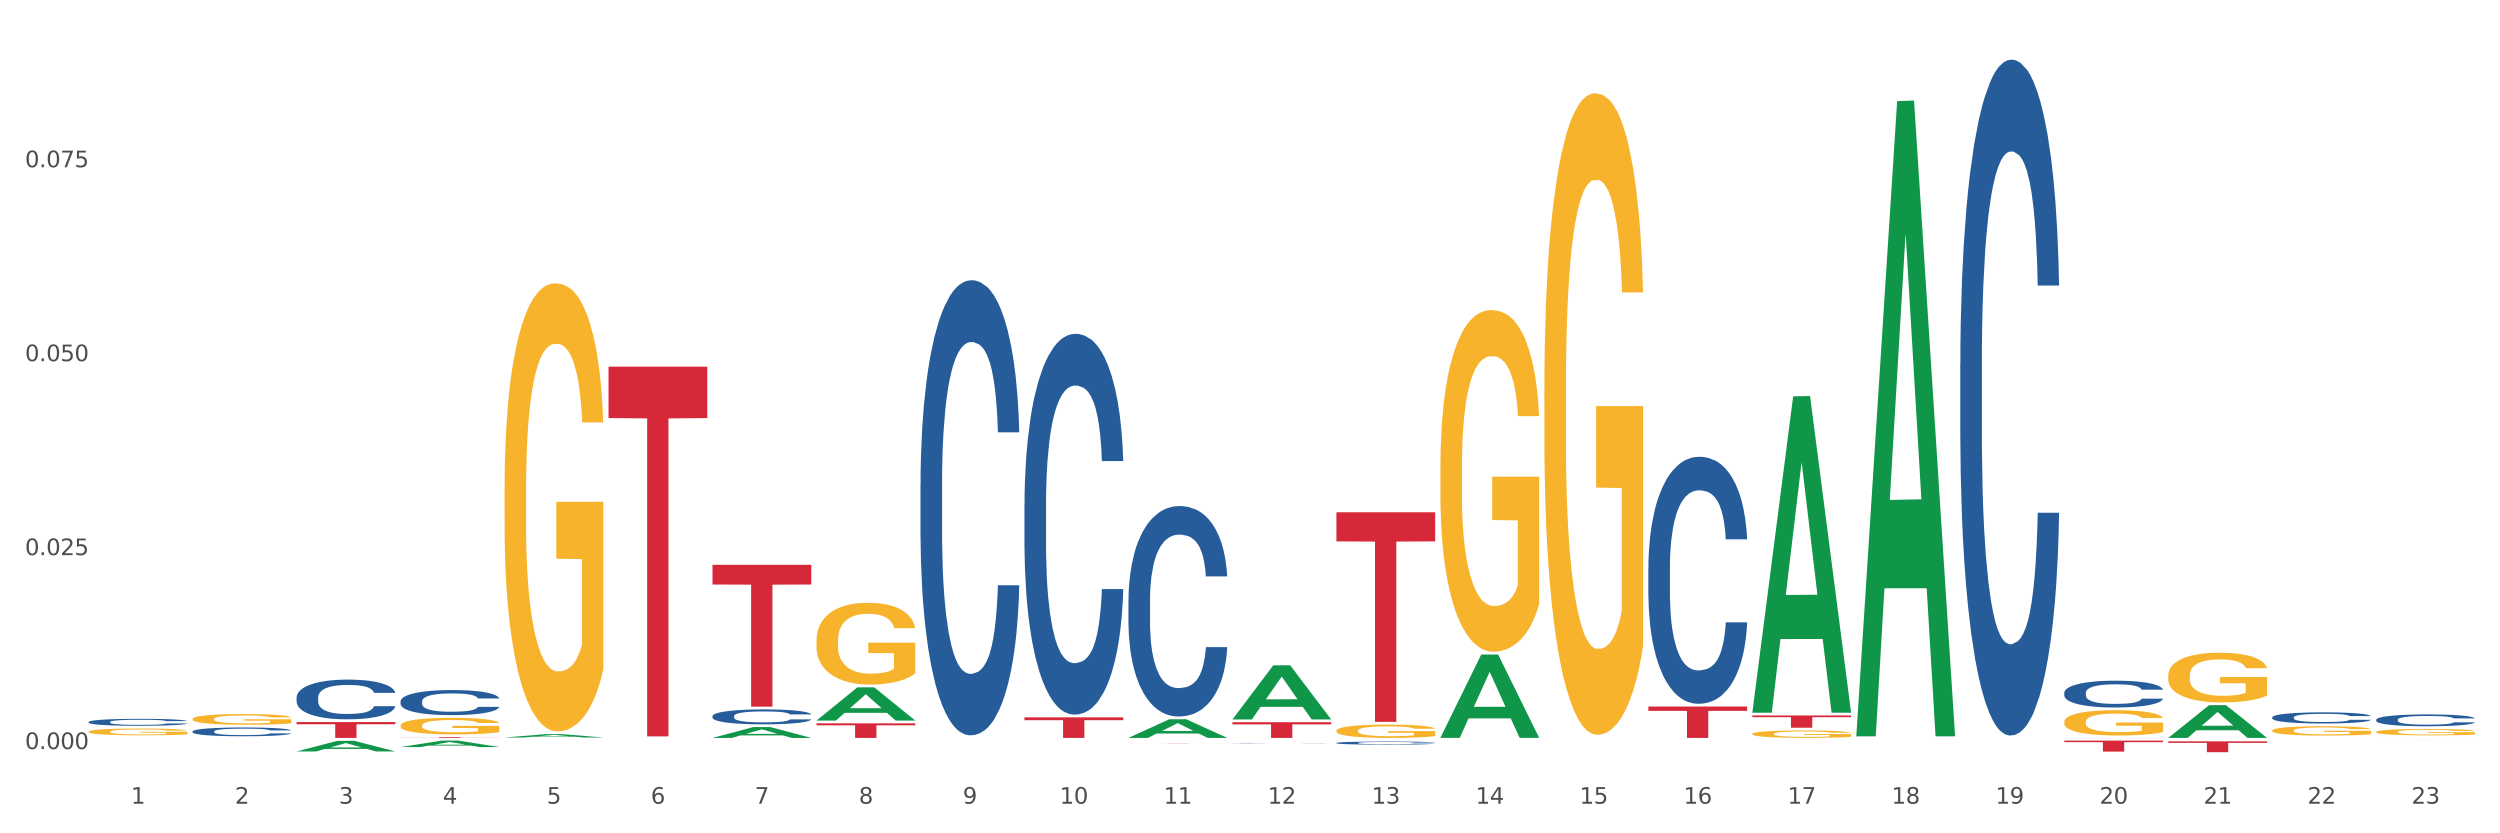 <?xml version="1.0" encoding="utf-8" standalone="no"?>
<!DOCTYPE svg PUBLIC "-//W3C//DTD SVG 1.1//EN"
  "http://www.w3.org/Graphics/SVG/1.1/DTD/svg11.dtd">
<svg xmlns:xlink="http://www.w3.org/1999/xlink" width="1080pt" height="360pt" viewBox="0 0 1080 360" xmlns="http://www.w3.org/2000/svg" version="1.1">
 <rect x="0" y="0" width="1080" height="360" fill="#333333" stroke="none"/>
 <defs>
  <style type="text/css">*{stroke-linejoin: round; stroke-linecap: butt}</style>
 </defs>
 <g id="figure_1">
  <g id="patch_1">
   <path d="M 0 360 
L 1080 360 
L 1080 0 
L 0 0 
z
" style="fill: #ffffff; stroke: #ffffff; stroke-linejoin: miter"/>
  </g>
  <g id="axes_1">
   <g id="matplotlib.axis_1">
    <g id="xtick_1">
     <g id="text_1">
      <!-- 1 -->
      <g style="fill: #4d4d4d" transform="translate(56.566 347.204) scale(0.096 -0.096)">
       <defs>
        <path id="DejaVuSans-31" d="M 794 531 
L 1825 531 
L 1825 4091 
L 703 3866 
L 703 4441 
L 1819 4666 
L 2450 4666 
L 2450 531 
L 3481 531 
L 3481 0 
L 794 0 
L 794 531 
z
" transform="scale(0.016)"/>
       </defs>
       <use xlink:href="#DejaVuSans-31"/>
      </g>
     </g>
    </g>
    <g id="xtick_2">
     <g id="text_2">
      <!-- 2 -->
      <g style="fill: #4d4d4d" transform="translate(101.486 347.204) scale(0.096 -0.096)">
       <defs>
        <path id="DejaVuSans-32" d="M 1228 531 
L 3431 531 
L 3431 0 
L 469 0 
L 469 531 
Q 828 903 1448 1529 
Q 2069 2156 2228 2338 
Q 2531 2678 2651 2914 
Q 2772 3150 2772 3378 
Q 2772 3750 2511 3984 
Q 2250 4219 1831 4219 
Q 1534 4219 1204 4116 
Q 875 4013 500 3803 
L 500 4441 
Q 881 4594 1212 4672 
Q 1544 4750 1819 4750 
Q 2544 4750 2975 4387 
Q 3406 4025 3406 3419 
Q 3406 3131 3298 2873 
Q 3191 2616 2906 2266 
Q 2828 2175 2409 1742 
Q 1991 1309 1228 531 
z
" transform="scale(0.016)"/>
       </defs>
       <use xlink:href="#DejaVuSans-32"/>
      </g>
     </g>
    </g>
    <g id="xtick_3">
     <g id="text_3">
      <!-- 3 -->
      <g style="fill: #4d4d4d" transform="translate(146.406 347.204) scale(0.096 -0.096)">
       <defs>
        <path id="DejaVuSans-33" d="M 2597 2516 
Q 3050 2419 3304 2112 
Q 3559 1806 3559 1356 
Q 3559 666 3084 287 
Q 2609 -91 1734 -91 
Q 1441 -91 1130 -33 
Q 819 25 488 141 
L 488 750 
Q 750 597 1062 519 
Q 1375 441 1716 441 
Q 2309 441 2620 675 
Q 2931 909 2931 1356 
Q 2931 1769 2642 2001 
Q 2353 2234 1838 2234 
L 1294 2234 
L 1294 2753 
L 1863 2753 
Q 2328 2753 2575 2939 
Q 2822 3125 2822 3475 
Q 2822 3834 2567 4026 
Q 2313 4219 1838 4219 
Q 1578 4219 1281 4162 
Q 984 4106 628 3988 
L 628 4550 
Q 988 4650 1302 4700 
Q 1616 4750 1894 4750 
Q 2613 4750 3031 4423 
Q 3450 4097 3450 3541 
Q 3450 3153 3228 2886 
Q 3006 2619 2597 2516 
z
" transform="scale(0.016)"/>
       </defs>
       <use xlink:href="#DejaVuSans-33"/>
      </g>
     </g>
    </g>
    <g id="xtick_4">
     <g id="text_4">
      <!-- 4 -->
      <g style="fill: #4d4d4d" transform="translate(191.326 347.204) scale(0.096 -0.096)">
       <defs>
        <path id="DejaVuSans-34" d="M 2419 4116 
L 825 1625 
L 2419 1625 
L 2419 4116 
z
M 2253 4666 
L 3047 4666 
L 3047 1625 
L 3713 1625 
L 3713 1100 
L 3047 1100 
L 3047 0 
L 2419 0 
L 2419 1100 
L 313 1100 
L 313 1709 
L 2253 4666 
z
" transform="scale(0.016)"/>
       </defs>
       <use xlink:href="#DejaVuSans-34"/>
      </g>
     </g>
    </g>
    <g id="xtick_5">
     <g id="text_5">
      <!-- 5 -->
      <g style="fill: #4d4d4d" transform="translate(236.247 347.204) scale(0.096 -0.096)">
       <defs>
        <path id="DejaVuSans-35" d="M 691 4666 
L 3169 4666 
L 3169 4134 
L 1269 4134 
L 1269 2991 
Q 1406 3038 1543 3061 
Q 1681 3084 1819 3084 
Q 2600 3084 3056 2656 
Q 3513 2228 3513 1497 
Q 3513 744 3044 326 
Q 2575 -91 1722 -91 
Q 1428 -91 1123 -41 
Q 819 9 494 109 
L 494 744 
Q 775 591 1075 516 
Q 1375 441 1709 441 
Q 2250 441 2565 725 
Q 2881 1009 2881 1497 
Q 2881 1984 2565 2268 
Q 2250 2553 1709 2553 
Q 1456 2553 1204 2497 
Q 953 2441 691 2322 
L 691 4666 
z
" transform="scale(0.016)"/>
       </defs>
       <use xlink:href="#DejaVuSans-35"/>
      </g>
     </g>
    </g>
    <g id="xtick_6">
     <g id="text_6">
      <!-- 6 -->
      <g style="fill: #4d4d4d" transform="translate(281.167 347.204) scale(0.096 -0.096)">
       <defs>
        <path id="DejaVuSans-36" d="M 2113 2584 
Q 1688 2584 1439 2293 
Q 1191 2003 1191 1497 
Q 1191 994 1439 701 
Q 1688 409 2113 409 
Q 2538 409 2786 701 
Q 3034 994 3034 1497 
Q 3034 2003 2786 2293 
Q 2538 2584 2113 2584 
z
M 3366 4563 
L 3366 3988 
Q 3128 4100 2886 4159 
Q 2644 4219 2406 4219 
Q 1781 4219 1451 3797 
Q 1122 3375 1075 2522 
Q 1259 2794 1537 2939 
Q 1816 3084 2150 3084 
Q 2853 3084 3261 2657 
Q 3669 2231 3669 1497 
Q 3669 778 3244 343 
Q 2819 -91 2113 -91 
Q 1303 -91 875 529 
Q 447 1150 447 2328 
Q 447 3434 972 4092 
Q 1497 4750 2381 4750 
Q 2619 4750 2861 4703 
Q 3103 4656 3366 4563 
z
" transform="scale(0.016)"/>
       </defs>
       <use xlink:href="#DejaVuSans-36"/>
      </g>
     </g>
    </g>
    <g id="xtick_7">
     <g id="text_7">
      <!-- 7 -->
      <g style="fill: #4d4d4d" transform="translate(326.087 347.204) scale(0.096 -0.096)">
       <defs>
        <path id="DejaVuSans-37" d="M 525 4666 
L 3525 4666 
L 3525 4397 
L 1831 0 
L 1172 0 
L 2766 4134 
L 525 4134 
L 525 4666 
z
" transform="scale(0.016)"/>
       </defs>
       <use xlink:href="#DejaVuSans-37"/>
      </g>
     </g>
    </g>
    <g id="xtick_8">
     <g id="text_8">
      <!-- 8 -->
      <g style="fill: #4d4d4d" transform="translate(371.007 347.204) scale(0.096 -0.096)">
       <defs>
        <path id="DejaVuSans-38" d="M 2034 2216 
Q 1584 2216 1326 1975 
Q 1069 1734 1069 1313 
Q 1069 891 1326 650 
Q 1584 409 2034 409 
Q 2484 409 2743 651 
Q 3003 894 3003 1313 
Q 3003 1734 2745 1975 
Q 2488 2216 2034 2216 
z
M 1403 2484 
Q 997 2584 770 2862 
Q 544 3141 544 3541 
Q 544 4100 942 4425 
Q 1341 4750 2034 4750 
Q 2731 4750 3128 4425 
Q 3525 4100 3525 3541 
Q 3525 3141 3298 2862 
Q 3072 2584 2669 2484 
Q 3125 2378 3379 2068 
Q 3634 1759 3634 1313 
Q 3634 634 3220 271 
Q 2806 -91 2034 -91 
Q 1263 -91 848 271 
Q 434 634 434 1313 
Q 434 1759 690 2068 
Q 947 2378 1403 2484 
z
M 1172 3481 
Q 1172 3119 1398 2916 
Q 1625 2713 2034 2713 
Q 2441 2713 2670 2916 
Q 2900 3119 2900 3481 
Q 2900 3844 2670 4047 
Q 2441 4250 2034 4250 
Q 1625 4250 1398 4047 
Q 1172 3844 1172 3481 
z
" transform="scale(0.016)"/>
       </defs>
       <use xlink:href="#DejaVuSans-38"/>
      </g>
     </g>
    </g>
    <g id="xtick_9">
     <g id="text_9">
      <!-- 9 -->
      <g style="fill: #4d4d4d" transform="translate(415.927 347.204) scale(0.096 -0.096)">
       <defs>
        <path id="DejaVuSans-39" d="M 703 97 
L 703 672 
Q 941 559 1184 500 
Q 1428 441 1663 441 
Q 2288 441 2617 861 
Q 2947 1281 2994 2138 
Q 2813 1869 2534 1725 
Q 2256 1581 1919 1581 
Q 1219 1581 811 2004 
Q 403 2428 403 3163 
Q 403 3881 828 4315 
Q 1253 4750 1959 4750 
Q 2769 4750 3195 4129 
Q 3622 3509 3622 2328 
Q 3622 1225 3098 567 
Q 2575 -91 1691 -91 
Q 1453 -91 1209 -44 
Q 966 3 703 97 
z
M 1959 2075 
Q 2384 2075 2632 2365 
Q 2881 2656 2881 3163 
Q 2881 3666 2632 3958 
Q 2384 4250 1959 4250 
Q 1534 4250 1286 3958 
Q 1038 3666 1038 3163 
Q 1038 2656 1286 2365 
Q 1534 2075 1959 2075 
z
" transform="scale(0.016)"/>
       </defs>
       <use xlink:href="#DejaVuSans-39"/>
      </g>
     </g>
    </g>
    <g id="xtick_10">
     <g id="text_10">
      <!-- 10 -->
      <g style="fill: #4d4d4d" transform="translate(457.793 347.204) scale(0.096 -0.096)">
       <defs>
        <path id="DejaVuSans-30" d="M 2034 4250 
Q 1547 4250 1301 3770 
Q 1056 3291 1056 2328 
Q 1056 1369 1301 889 
Q 1547 409 2034 409 
Q 2525 409 2770 889 
Q 3016 1369 3016 2328 
Q 3016 3291 2770 3770 
Q 2525 4250 2034 4250 
z
M 2034 4750 
Q 2819 4750 3233 4129 
Q 3647 3509 3647 2328 
Q 3647 1150 3233 529 
Q 2819 -91 2034 -91 
Q 1250 -91 836 529 
Q 422 1150 422 2328 
Q 422 3509 836 4129 
Q 1250 4750 2034 4750 
z
" transform="scale(0.016)"/>
       </defs>
       <use xlink:href="#DejaVuSans-31"/>
       <use xlink:href="#DejaVuSans-30" transform="translate(63.623 0)"/>
      </g>
     </g>
    </g>
    <g id="xtick_11">
     <g id="text_11">
      <!-- 11 -->
      <g style="fill: #4d4d4d" transform="translate(502.713 347.204) scale(0.096 -0.096)">
       <use xlink:href="#DejaVuSans-31"/>
       <use xlink:href="#DejaVuSans-31" transform="translate(63.623 0)"/>
      </g>
     </g>
    </g>
    <g id="xtick_12">
     <g id="text_12">
      <!-- 12 -->
      <g style="fill: #4d4d4d" transform="translate(547.634 347.204) scale(0.096 -0.096)">
       <use xlink:href="#DejaVuSans-31"/>
       <use xlink:href="#DejaVuSans-32" transform="translate(63.623 0)"/>
      </g>
     </g>
    </g>
    <g id="xtick_13">
     <g id="text_13">
      <!-- 13 -->
      <g style="fill: #4d4d4d" transform="translate(592.554 347.204) scale(0.096 -0.096)">
       <use xlink:href="#DejaVuSans-31"/>
       <use xlink:href="#DejaVuSans-33" transform="translate(63.623 0)"/>
      </g>
     </g>
    </g>
    <g id="xtick_14">
     <g id="text_14">
      <!-- 14 -->
      <g style="fill: #4d4d4d" transform="translate(637.474 347.204) scale(0.096 -0.096)">
       <use xlink:href="#DejaVuSans-31"/>
       <use xlink:href="#DejaVuSans-34" transform="translate(63.623 0)"/>
      </g>
     </g>
    </g>
    <g id="xtick_15">
     <g id="text_15">
      <!-- 15 -->
      <g style="fill: #4d4d4d" transform="translate(682.394 347.204) scale(0.096 -0.096)">
       <use xlink:href="#DejaVuSans-31"/>
       <use xlink:href="#DejaVuSans-35" transform="translate(63.623 0)"/>
      </g>
     </g>
    </g>
    <g id="xtick_16">
     <g id="text_16">
      <!-- 16 -->
      <g style="fill: #4d4d4d" transform="translate(727.314 347.204) scale(0.096 -0.096)">
       <use xlink:href="#DejaVuSans-31"/>
       <use xlink:href="#DejaVuSans-36" transform="translate(63.623 0)"/>
      </g>
     </g>
    </g>
    <g id="xtick_17">
     <g id="text_17">
      <!-- 17 -->
      <g style="fill: #4d4d4d" transform="translate(772.234 347.204) scale(0.096 -0.096)">
       <use xlink:href="#DejaVuSans-31"/>
       <use xlink:href="#DejaVuSans-37" transform="translate(63.623 0)"/>
      </g>
     </g>
    </g>
    <g id="xtick_18">
     <g id="text_18">
      <!-- 18 -->
      <g style="fill: #4d4d4d" transform="translate(817.154 347.204) scale(0.096 -0.096)">
       <use xlink:href="#DejaVuSans-31"/>
       <use xlink:href="#DejaVuSans-38" transform="translate(63.623 0)"/>
      </g>
     </g>
    </g>
    <g id="xtick_19">
     <g id="text_19">
      <!-- 19 -->
      <g style="fill: #4d4d4d" transform="translate(862.074 347.204) scale(0.096 -0.096)">
       <use xlink:href="#DejaVuSans-31"/>
       <use xlink:href="#DejaVuSans-39" transform="translate(63.623 0)"/>
      </g>
     </g>
    </g>
    <g id="xtick_20">
     <g id="text_20">
      <!-- 20 -->
      <g style="fill: #4d4d4d" transform="translate(906.995 347.204) scale(0.096 -0.096)">
       <use xlink:href="#DejaVuSans-32"/>
       <use xlink:href="#DejaVuSans-30" transform="translate(63.623 0)"/>
      </g>
     </g>
    </g>
    <g id="xtick_21">
     <g id="text_21">
      <!-- 21 -->
      <g style="fill: #4d4d4d" transform="translate(951.915 347.204) scale(0.096 -0.096)">
       <use xlink:href="#DejaVuSans-32"/>
       <use xlink:href="#DejaVuSans-31" transform="translate(63.623 0)"/>
      </g>
     </g>
    </g>
    <g id="xtick_22">
     <g id="text_22">
      <!-- 22 -->
      <g style="fill: #4d4d4d" transform="translate(996.835 347.204) scale(0.096 -0.096)">
       <use xlink:href="#DejaVuSans-32"/>
       <use xlink:href="#DejaVuSans-32" transform="translate(63.623 0)"/>
      </g>
     </g>
    </g>
    <g id="xtick_23">
     <g id="text_23">
      <!-- 23 -->
      <g style="fill: #4d4d4d" transform="translate(1041.755 347.204) scale(0.096 -0.096)">
       <use xlink:href="#DejaVuSans-32"/>
       <use xlink:href="#DejaVuSans-33" transform="translate(63.623 0)"/>
      </g>
     </g>
    </g>
    <g id="xtick_24"/>
    <g id="xtick_25"/>
    <g id="xtick_26"/>
    <g id="xtick_27"/>
    <g id="xtick_28"/>
    <g id="xtick_29"/>
    <g id="xtick_30"/>
    <g id="xtick_31"/>
    <g id="xtick_32"/>
    <g id="xtick_33"/>
    <g id="xtick_34"/>
    <g id="xtick_35"/>
    <g id="xtick_36"/>
    <g id="xtick_37"/>
    <g id="xtick_38"/>
    <g id="xtick_39"/>
    <g id="xtick_40"/>
    <g id="xtick_41"/>
    <g id="xtick_42"/>
    <g id="xtick_43"/>
    <g id="xtick_44"/>
    <g id="xtick_45"/>
   </g>
   <g id="matplotlib.axis_2">
    <g id="ytick_1">
     <g id="text_24">
      <!-- 0.000 -->
      <g style="fill: #4d4d4d" transform="translate(10.8 323.599) scale(0.096 -0.096)">
       <defs>
        <path id="DejaVuSans-2e" d="M 684 794 
L 1344 794 
L 1344 0 
L 684 0 
L 684 794 
z
" transform="scale(0.016)"/>
       </defs>
       <use xlink:href="#DejaVuSans-30"/>
       <use xlink:href="#DejaVuSans-2e" transform="translate(63.623 0)"/>
       <use xlink:href="#DejaVuSans-30" transform="translate(95.41 0)"/>
       <use xlink:href="#DejaVuSans-30" transform="translate(159.033 0)"/>
       <use xlink:href="#DejaVuSans-30" transform="translate(222.656 0)"/>
      </g>
     </g>
    </g>
    <g id="ytick_2">
     <g id="text_25">
      <!-- 0.025 -->
      <g style="fill: #4d4d4d" transform="translate(10.8 239.815) scale(0.096 -0.096)">
       <use xlink:href="#DejaVuSans-30"/>
       <use xlink:href="#DejaVuSans-2e" transform="translate(63.623 0)"/>
       <use xlink:href="#DejaVuSans-30" transform="translate(95.41 0)"/>
       <use xlink:href="#DejaVuSans-32" transform="translate(159.033 0)"/>
       <use xlink:href="#DejaVuSans-35" transform="translate(222.656 0)"/>
      </g>
     </g>
    </g>
    <g id="ytick_3">
     <g id="text_26">
      <!-- 0.050 -->
      <g style="fill: #4d4d4d" transform="translate(10.8 156.031) scale(0.096 -0.096)">
       <use xlink:href="#DejaVuSans-30"/>
       <use xlink:href="#DejaVuSans-2e" transform="translate(63.623 0)"/>
       <use xlink:href="#DejaVuSans-30" transform="translate(95.41 0)"/>
       <use xlink:href="#DejaVuSans-35" transform="translate(159.033 0)"/>
       <use xlink:href="#DejaVuSans-30" transform="translate(222.656 0)"/>
      </g>
     </g>
    </g>
    <g id="ytick_4">
     <g id="text_27">
      <!-- 0.075 -->
      <g style="fill: #4d4d4d" transform="translate(10.8 72.248) scale(0.096 -0.096)">
       <use xlink:href="#DejaVuSans-30"/>
       <use xlink:href="#DejaVuSans-2e" transform="translate(63.623 0)"/>
       <use xlink:href="#DejaVuSans-30" transform="translate(95.41 0)"/>
       <use xlink:href="#DejaVuSans-37" transform="translate(159.033 0)"/>
       <use xlink:href="#DejaVuSans-35" transform="translate(222.656 0)"/>
      </g>
     </g>
    </g>
    <g id="ytick_5"/>
    <g id="ytick_6"/>
    <g id="ytick_7"/>
    <g id="ytick_8"/>
   </g>
   <g id="PolyCollection_1">
    <path d="M 128.123 324.61 
L 128.167 324.606 
L 145.765 320.042 
L 153.068 320.038 
L 170.797 324.619 
L 162.351 324.619 
L 158.523 323.552 
L 140.354 323.552 
L 140.222 323.569 
L 136.526 324.619 
L 128.123 324.619 
L 128.123 324.61 
L 142.641 322.915 
L 156.235 322.911 
L 149.504 321.014 
L 149.416 321.005 
L 149.328 321.018 
L 142.597 322.911 
L 142.641 322.915 
L 128.123 324.61 
z
" clip-path="url(#p800f129702)" style="fill: #109648"/>
    <path d="M 128.123 311.919 
L 170.797 311.919 
L 170.797 312.872 
L 154.011 312.879 
L 154.011 318.775 
L 144.809 318.775 
L 144.809 312.879 
L 128.123 312.872 
L 128.123 311.926 
L 128.123 311.919 
z
" clip-path="url(#p800f129702)" style="fill: #d62839"/>
    <path d="M 173.043 318.442 
L 215.718 318.442 
L 215.718 318.489 
L 198.931 318.489 
L 198.931 318.775 
L 189.729 318.775 
L 189.729 318.489 
L 173.043 318.489 
L 173.043 318.443 
L 173.043 318.442 
z
" clip-path="url(#p800f129702)" style="fill: #d62839"/>
    <path d="M 262.884 158.404 
L 305.558 158.404 
L 305.558 180.601 
L 288.771 180.75 
L 288.771 318.126 
L 279.569 318.126 
L 279.569 180.75 
L 262.884 180.601 
L 262.884 158.554 
L 262.884 158.404 
z
" clip-path="url(#p800f129702)" style="fill: #d62839"/>
    <path d="M 307.804 243.995 
L 350.478 243.995 
L 350.478 252.513 
L 333.691 252.571 
L 333.691 305.293 
L 324.489 305.293 
L 324.489 252.571 
L 307.804 252.513 
L 307.804 244.052 
L 307.804 243.995 
z
" clip-path="url(#p800f129702)" style="fill: #d62839"/>
    <path d="M 352.724 312.474 
L 395.398 312.474 
L 395.398 313.35 
L 378.612 313.355 
L 378.612 318.775 
L 369.409 318.775 
L 369.409 313.355 
L 352.724 313.35 
L 352.724 312.48 
L 352.724 312.474 
z
" clip-path="url(#p800f129702)" style="fill: #d62839"/>
    <path d="M 442.564 309.892 
L 485.238 309.892 
L 485.238 311.126 
L 468.452 311.135 
L 468.452 318.775 
L 459.25 318.775 
L 459.25 311.135 
L 442.564 311.126 
L 442.564 309.9 
L 442.564 309.892 
z
" clip-path="url(#p800f129702)" style="fill: #d62839"/>
    <path d="M 487.484 320.979 
L 530.158 320.979 
L 530.158 320.99 
L 513.372 320.99 
L 513.372 321.057 
L 504.17 321.057 
L 504.17 320.99 
L 487.484 320.99 
L 487.484 320.979 
L 487.484 320.979 
z
" clip-path="url(#p800f129702)" style="fill: #d62839"/>
    <path d="M 532.404 311.999 
L 575.079 311.999 
L 575.079 312.941 
L 558.292 312.947 
L 558.292 318.775 
L 549.09 318.775 
L 549.09 312.947 
L 532.404 312.941 
L 532.404 312.006 
L 532.404 311.999 
z
" clip-path="url(#p800f129702)" style="fill: #d62839"/>
    <path d="M 577.325 221.292 
L 619.999 221.292 
L 619.999 233.878 
L 603.212 233.963 
L 603.212 311.855 
L 594.01 311.855 
L 594.01 233.963 
L 577.325 233.878 
L 577.325 221.377 
L 577.325 221.292 
z
" clip-path="url(#p800f129702)" style="fill: #d62839"/>
    <path d="M 712.085 305.213 
L 754.759 305.213 
L 754.759 307.098 
L 737.973 307.11 
L 737.973 318.775 
L 728.77 318.775 
L 728.77 307.11 
L 712.085 307.098 
L 712.085 305.226 
L 712.085 305.213 
z
" clip-path="url(#p800f129702)" style="fill: #d62839"/>
    <path d="M 757.005 309.09 
L 799.679 309.09 
L 799.679 309.826 
L 782.893 309.831 
L 782.893 314.385 
L 773.69 314.385 
L 773.69 309.831 
L 757.005 309.826 
L 757.005 309.095 
L 757.005 309.09 
z
" clip-path="url(#p800f129702)" style="fill: #d62839"/>
    <path d="M 936.686 320.257 
L 979.36 320.257 
L 979.36 320.909 
L 962.573 320.914 
L 962.573 324.95 
L 953.371 324.95 
L 953.371 320.914 
L 936.686 320.909 
L 936.686 320.262 
L 936.686 320.257 
z
" clip-path="url(#p800f129702)" style="fill: #d62839"/>
    <path d="M 1026.526 319.951 
L 1069.2 319.951 
L 1069.2 319.954 
L 1052.413 319.954 
L 1052.413 319.97 
L 1043.211 319.97 
L 1043.211 319.954 
L 1026.526 319.954 
L 1026.526 319.951 
L 1026.526 319.951 
z
" clip-path="url(#p800f129702)" style="fill: #d62839"/>
    <path d="M 38.283 316.074 
L 38.333 316.072 
L 38.333 315.975 
L 38.434 315.892 
L 38.938 315.691 
L 39.694 315.524 
L 40.248 315.436 
L 40.802 315.363 
L 41.457 315.291 
L 42.263 315.216 
L 43.724 315.106 
L 44.631 315.049 
L 45.74 314.99 
L 47.755 314.905 
L 49.216 314.856 
L 50.728 314.816 
L 53.196 314.768 
L 54.809 314.746 
L 56.522 314.73 
L 58.587 314.719 
L 60.149 314.717 
L 63.575 314.725 
L 66.497 314.749 
L 67.908 314.768 
L 69.722 314.8 
L 70.679 314.821 
L 72.241 314.864 
L 73.853 314.921 
L 74.962 314.969 
L 76.624 315.06 
L 77.884 315.151 
L 79.043 315.264 
L 79.647 315.342 
L 80.101 315.414 
L 80.504 315.498 
L 80.907 315.629 
L 71.838 315.629 
L 71.485 315.535 
L 70.931 315.447 
L 70.125 315.361 
L 69.419 315.307 
L 68.21 315.24 
L 67.102 315.197 
L 65.943 315.165 
L 64.532 315.138 
L 63.424 315.125 
L 61.862 315.114 
L 58.789 315.117 
L 56.723 315.138 
L 55.312 315.165 
L 54.405 315.189 
L 53.599 315.216 
L 52.692 315.253 
L 51.634 315.31 
L 50.879 315.361 
L 50.123 315.425 
L 49.518 315.489 
L 48.964 315.565 
L 48.511 315.645 
L 48.158 315.728 
L 47.856 315.83 
L 47.604 315.999 
L 47.604 316.367 
L 47.705 316.45 
L 47.956 316.56 
L 48.259 316.643 
L 48.763 316.742 
L 49.216 316.809 
L 50.073 316.906 
L 51.03 316.987 
L 51.786 317.038 
L 52.541 317.08 
L 53.851 317.139 
L 55.312 317.188 
L 56.572 317.217 
L 58.285 317.244 
L 59.444 317.255 
L 60.451 317.26 
L 62.92 317.26 
L 64.684 317.252 
L 66.648 317.233 
L 68.16 317.209 
L 69.419 317.18 
L 70.83 317.131 
L 71.737 317.086 
L 71.737 316.525 
L 60.653 316.522 
L 60.653 316.149 
L 80.957 316.149 
L 80.957 317.244 
L 80.101 317.3 
L 79.143 317.351 
L 78.136 317.397 
L 76.624 317.453 
L 74.81 317.507 
L 73.198 317.545 
L 71.485 317.577 
L 69.47 317.606 
L 66.85 317.633 
L 65.238 317.644 
L 63.222 317.652 
L 60.854 317.655 
L 58.789 317.649 
L 56.773 317.636 
L 54.657 317.612 
L 52.592 317.577 
L 51.03 317.542 
L 49.468 317.499 
L 47.805 317.443 
L 46.495 317.389 
L 45.488 317.341 
L 44.379 317.279 
L 43.17 317.199 
L 42.263 317.126 
L 41.457 317.051 
L 40.601 316.954 
L 39.996 316.871 
L 39.391 316.767 
L 39.039 316.689 
L 38.636 316.568 
L 38.333 316.399 
L 38.283 316.074 
z
" clip-path="url(#p800f129702)" style="fill: #f7b32b"/>
    <path d="M 1026.526 310.923 
L 1026.576 310.919 
L 1026.576 310.788 
L 1026.728 310.61 
L 1027.283 310.283 
L 1027.989 310.036 
L 1029.199 309.746 
L 1029.855 309.625 
L 1030.713 309.489 
L 1032.478 309.27 
L 1034.496 309.083 
L 1035.908 308.98 
L 1036.967 308.914 
L 1039.338 308.798 
L 1040.7 308.746 
L 1042.113 308.704 
L 1043.323 308.676 
L 1045.341 308.644 
L 1046.955 308.63 
L 1048.821 308.625 
L 1050.385 308.63 
L 1052.453 308.648 
L 1055.48 308.704 
L 1056.64 308.737 
L 1058.204 308.793 
L 1059.818 308.868 
L 1061.129 308.943 
L 1062.643 309.05 
L 1064.206 309.19 
L 1065.719 309.368 
L 1066.779 309.531 
L 1067.636 309.704 
L 1068.393 309.914 
L 1068.948 310.143 
L 1069.2 310.335 
L 1059.969 310.335 
L 1059.717 310.162 
L 1059.212 309.975 
L 1058.708 309.849 
L 1058.153 309.746 
L 1057.296 309.629 
L 1056.539 309.554 
L 1055.278 309.466 
L 1054.118 309.41 
L 1053.159 309.377 
L 1051.999 309.349 
L 1049.528 309.321 
L 1047.762 309.321 
L 1046.652 309.33 
L 1045.29 309.354 
L 1044.13 309.386 
L 1042.768 309.442 
L 1041.709 309.503 
L 1040.65 309.583 
L 1040.044 309.639 
L 1039.136 309.741 
L 1038.531 309.825 
L 1037.724 309.97 
L 1037.27 310.073 
L 1036.463 310.339 
L 1036.11 310.536 
L 1035.959 310.671 
L 1035.858 310.82 
L 1035.858 311.549 
L 1036.16 311.876 
L 1036.413 312.016 
L 1036.816 312.175 
L 1037.573 312.381 
L 1038.682 312.582 
L 1039.843 312.727 
L 1040.801 312.815 
L 1041.709 312.881 
L 1042.617 312.932 
L 1043.727 312.979 
L 1044.635 313.007 
L 1045.997 313.035 
L 1047.611 313.049 
L 1048.872 313.049 
L 1051.444 313.025 
L 1052.605 313.002 
L 1053.714 312.969 
L 1054.925 312.918 
L 1055.883 312.862 
L 1056.438 312.82 
L 1057.346 312.731 
L 1058.052 312.638 
L 1058.658 312.53 
L 1059.061 312.437 
L 1059.515 312.297 
L 1059.868 312.138 
L 1059.969 312.054 
L 1069.2 312.054 
L 1068.998 312.222 
L 1068.645 312.385 
L 1067.939 312.605 
L 1067.384 312.731 
L 1066.527 312.885 
L 1065.619 313.016 
L 1064.358 313.161 
L 1063.197 313.268 
L 1061.987 313.362 
L 1060.675 313.446 
L 1058.304 313.563 
L 1057.447 313.595 
L 1055.631 313.651 
L 1054.219 313.684 
L 1052.151 313.717 
L 1050.032 313.736 
L 1047.812 313.74 
L 1045.845 313.731 
L 1043.676 313.703 
L 1042.314 313.675 
L 1040.801 313.633 
L 1039.036 313.567 
L 1037.371 313.488 
L 1035.807 313.395 
L 1034.344 313.287 
L 1032.982 313.166 
L 1031.217 312.965 
L 1029.906 312.769 
L 1028.947 312.586 
L 1028.291 312.432 
L 1027.636 312.236 
L 1027.283 312.101 
L 1026.728 311.774 
L 1026.526 311.47 
L 1026.526 310.923 
z
" clip-path="url(#p800f129702)" style="fill: #255c99"/>
    <path d="M 981.606 309.897 
L 981.656 309.892 
L 981.656 309.769 
L 981.808 309.602 
L 982.362 309.294 
L 983.069 309.061 
L 984.279 308.788 
L 984.935 308.674 
L 985.792 308.546 
L 987.558 308.34 
L 989.576 308.164 
L 990.988 308.067 
L 992.047 308.005 
L 994.418 307.895 
L 995.78 307.847 
L 997.192 307.807 
L 998.403 307.781 
L 1000.421 307.75 
L 1002.035 307.737 
L 1003.901 307.733 
L 1005.465 307.737 
L 1007.533 307.755 
L 1010.56 307.807 
L 1011.72 307.838 
L 1013.283 307.891 
L 1014.898 307.961 
L 1016.209 308.032 
L 1017.722 308.133 
L 1019.286 308.265 
L 1020.799 308.432 
L 1021.859 308.586 
L 1022.716 308.749 
L 1023.473 308.947 
L 1024.028 309.162 
L 1024.28 309.343 
L 1015.049 309.343 
L 1014.797 309.18 
L 1014.292 309.004 
L 1013.788 308.885 
L 1013.233 308.788 
L 1012.376 308.678 
L 1011.619 308.608 
L 1010.358 308.524 
L 1009.198 308.472 
L 1008.239 308.441 
L 1007.079 308.414 
L 1004.607 308.388 
L 1002.842 308.388 
L 1001.732 308.397 
L 1000.37 308.419 
L 999.21 308.45 
L 997.848 308.502 
L 996.789 308.56 
L 995.73 308.634 
L 995.124 308.687 
L 994.216 308.784 
L 993.611 308.863 
L 992.804 308.999 
L 992.35 309.096 
L 991.543 309.347 
L 991.19 309.532 
L 991.038 309.659 
L 990.938 309.8 
L 990.938 310.486 
L 991.24 310.794 
L 991.492 310.926 
L 991.896 311.076 
L 992.653 311.269 
L 993.762 311.458 
L 994.922 311.595 
L 995.881 311.678 
L 996.789 311.74 
L 997.697 311.788 
L 998.807 311.832 
L 999.715 311.859 
L 1001.076 311.885 
L 1002.691 311.898 
L 1003.952 311.898 
L 1006.524 311.876 
L 1007.684 311.854 
L 1008.794 311.823 
L 1010.005 311.775 
L 1010.963 311.722 
L 1011.518 311.683 
L 1012.426 311.599 
L 1013.132 311.511 
L 1013.737 311.41 
L 1014.141 311.322 
L 1014.595 311.19 
L 1014.948 311.04 
L 1015.049 310.961 
L 1024.28 310.961 
L 1024.078 311.12 
L 1023.725 311.274 
L 1023.019 311.48 
L 1022.464 311.599 
L 1021.606 311.744 
L 1020.698 311.867 
L 1019.437 312.004 
L 1018.277 312.105 
L 1017.067 312.193 
L 1015.755 312.272 
L 1013.384 312.382 
L 1012.527 312.413 
L 1010.711 312.466 
L 1009.299 312.496 
L 1007.23 312.527 
L 1005.112 312.545 
L 1002.892 312.549 
L 1000.925 312.54 
L 998.756 312.514 
L 997.394 312.488 
L 995.881 312.448 
L 994.115 312.387 
L 992.451 312.312 
L 990.887 312.224 
L 989.424 312.123 
L 988.062 312.008 
L 986.297 311.819 
L 984.985 311.634 
L 984.027 311.463 
L 983.371 311.318 
L 982.715 311.133 
L 982.362 311.005 
L 981.808 310.697 
L 981.606 310.411 
L 981.606 309.897 
z
" clip-path="url(#p800f129702)" style="fill: #255c99"/>
    <path d="M 891.765 299.259 
L 891.816 299.249 
L 891.816 298.953 
L 891.967 298.551 
L 892.522 297.811 
L 893.228 297.251 
L 894.439 296.596 
L 895.095 296.321 
L 895.952 296.014 
L 897.718 295.517 
L 899.735 295.095 
L 901.148 294.862 
L 902.207 294.714 
L 904.578 294.45 
L 905.94 294.334 
L 907.352 294.238 
L 908.563 294.175 
L 910.58 294.101 
L 912.195 294.069 
L 914.061 294.059 
L 915.625 294.069 
L 917.693 294.112 
L 920.719 294.238 
L 921.879 294.312 
L 923.443 294.439 
L 925.057 294.608 
L 926.369 294.778 
L 927.882 295.021 
L 929.446 295.338 
L 930.959 295.739 
L 932.018 296.109 
L 932.876 296.501 
L 933.633 296.976 
L 934.187 297.494 
L 934.44 297.928 
L 925.209 297.928 
L 924.956 297.536 
L 924.452 297.114 
L 923.948 296.828 
L 923.393 296.596 
L 922.535 296.331 
L 921.779 296.162 
L 920.518 295.961 
L 919.357 295.835 
L 918.399 295.761 
L 917.239 295.697 
L 914.767 295.634 
L 913.002 295.634 
L 911.892 295.655 
L 910.53 295.708 
L 909.37 295.782 
L 908.008 295.909 
L 906.949 296.046 
L 905.889 296.226 
L 905.284 296.353 
L 904.376 296.585 
L 903.771 296.775 
L 902.964 297.103 
L 902.51 297.336 
L 901.703 297.938 
L 901.35 298.382 
L 901.198 298.689 
L 901.097 299.027 
L 901.097 300.676 
L 901.4 301.416 
L 901.652 301.733 
L 902.056 302.092 
L 902.812 302.557 
L 903.922 303.012 
L 905.082 303.34 
L 906.041 303.541 
L 906.949 303.689 
L 907.857 303.805 
L 908.966 303.911 
L 909.874 303.974 
L 911.236 304.037 
L 912.85 304.069 
L 914.111 304.069 
L 916.684 304.016 
L 917.844 303.963 
L 918.954 303.889 
L 920.164 303.773 
L 921.123 303.646 
L 921.678 303.551 
L 922.586 303.35 
L 923.292 303.139 
L 923.897 302.896 
L 924.301 302.684 
L 924.755 302.367 
L 925.108 302.008 
L 925.209 301.818 
L 934.44 301.818 
L 934.238 302.198 
L 933.885 302.568 
L 933.179 303.065 
L 932.624 303.35 
L 931.766 303.699 
L 930.858 303.995 
L 929.597 304.323 
L 928.437 304.566 
L 927.226 304.777 
L 925.915 304.968 
L 923.544 305.232 
L 922.687 305.306 
L 920.871 305.433 
L 919.458 305.507 
L 917.39 305.581 
L 915.272 305.623 
L 913.052 305.634 
L 911.085 305.612 
L 908.916 305.549 
L 907.554 305.486 
L 906.041 305.39 
L 904.275 305.242 
L 902.611 305.063 
L 901.047 304.851 
L 899.584 304.608 
L 898.222 304.333 
L 896.457 303.879 
L 895.145 303.435 
L 894.187 303.023 
L 893.531 302.674 
L 892.875 302.23 
L 892.522 301.923 
L 891.967 301.183 
L 891.765 300.496 
L 891.765 299.259 
z
" clip-path="url(#p800f129702)" style="fill: #255c99"/>
    <path d="M 846.845 156.964 
L 846.896 156.697 
L 846.896 149.23 
L 847.047 139.097 
L 847.602 120.429 
L 848.308 106.296 
L 849.519 89.762 
L 850.175 82.828 
L 851.032 75.094 
L 852.798 62.561 
L 854.815 51.894 
L 856.228 46.027 
L 857.287 42.293 
L 859.658 35.626 
L 861.02 32.693 
L 862.432 30.293 
L 863.643 28.693 
L 865.66 26.826 
L 867.274 26.026 
L 869.141 25.759 
L 870.705 26.026 
L 872.773 27.093 
L 875.799 30.293 
L 876.959 32.16 
L 878.523 35.36 
L 880.137 39.627 
L 881.449 43.893 
L 882.962 50.027 
L 884.526 58.027 
L 886.039 68.161 
L 887.098 77.495 
L 887.956 87.362 
L 888.712 99.362 
L 889.267 112.429 
L 889.519 123.363 
L 880.289 123.363 
L 880.036 113.496 
L 879.532 102.829 
L 879.027 95.628 
L 878.473 89.762 
L 877.615 83.095 
L 876.858 78.828 
L 875.597 73.761 
L 874.437 70.561 
L 873.479 68.694 
L 872.319 67.094 
L 869.847 65.494 
L 868.082 65.494 
L 866.972 66.028 
L 865.61 67.361 
L 864.45 69.228 
L 863.088 72.428 
L 862.028 75.895 
L 860.969 80.428 
L 860.364 83.628 
L 859.456 89.495 
L 858.851 94.295 
L 858.044 102.562 
L 857.59 108.429 
L 856.782 123.629 
L 856.429 134.83 
L 856.278 142.563 
L 856.177 151.097 
L 856.177 192.698 
L 856.48 211.366 
L 856.732 219.366 
L 857.136 228.433 
L 857.892 240.167 
L 859.002 251.634 
L 860.162 259.901 
L 861.121 264.967 
L 862.028 268.701 
L 862.936 271.634 
L 864.046 274.301 
L 864.954 275.901 
L 866.316 277.501 
L 867.93 278.301 
L 869.191 278.301 
L 871.764 276.968 
L 872.924 275.634 
L 874.034 273.768 
L 875.244 270.834 
L 876.203 267.634 
L 876.758 265.234 
L 877.666 260.167 
L 878.372 254.834 
L 878.977 248.7 
L 879.381 243.367 
L 879.835 235.366 
L 880.188 226.3 
L 880.289 221.499 
L 889.519 221.499 
L 889.318 231.1 
L 888.965 240.433 
L 888.258 252.967 
L 887.704 260.167 
L 886.846 268.968 
L 885.938 276.435 
L 884.677 284.701 
L 883.517 290.835 
L 882.306 296.169 
L 880.995 300.969 
L 878.624 307.636 
L 877.766 309.502 
L 875.951 312.702 
L 874.538 314.569 
L 872.47 316.436 
L 870.351 317.503 
L 868.132 317.769 
L 866.165 317.236 
L 863.996 315.636 
L 862.634 314.036 
L 861.121 311.636 
L 859.355 307.902 
L 857.69 303.369 
L 856.127 298.035 
L 854.664 291.902 
L 853.302 284.968 
L 851.536 273.501 
L 850.225 262.301 
L 849.267 251.9 
L 848.611 243.1 
L 847.955 231.9 
L 847.602 224.166 
L 847.047 205.499 
L 846.845 188.165 
L 846.845 156.964 
z
" clip-path="url(#p800f129702)" style="fill: #255c99"/>
    <path d="M 712.085 245.273 
L 712.135 245.176 
L 712.135 242.447 
L 712.287 238.744 
L 712.842 231.922 
L 713.548 226.757 
L 714.758 220.715 
L 715.414 218.181 
L 716.272 215.355 
L 718.037 210.775 
L 720.055 206.877 
L 721.467 204.733 
L 722.527 203.369 
L 724.897 200.933 
L 726.259 199.861 
L 727.672 198.984 
L 728.882 198.399 
L 730.9 197.717 
L 732.514 197.424 
L 734.38 197.327 
L 735.944 197.424 
L 738.012 197.814 
L 741.039 198.984 
L 742.199 199.666 
L 743.763 200.835 
L 745.377 202.394 
L 746.688 203.954 
L 748.202 206.195 
L 749.765 209.118 
L 751.279 212.822 
L 752.338 216.232 
L 753.195 219.838 
L 753.952 224.223 
L 754.507 228.999 
L 754.759 232.994 
L 745.528 232.994 
L 745.276 229.388 
L 744.772 225.49 
L 744.267 222.859 
L 743.712 220.715 
L 742.855 218.279 
L 742.098 216.72 
L 740.837 214.868 
L 739.677 213.699 
L 738.718 213.017 
L 737.558 212.432 
L 735.087 211.847 
L 733.321 211.847 
L 732.211 212.042 
L 730.849 212.529 
L 729.689 213.211 
L 728.327 214.381 
L 727.268 215.648 
L 726.209 217.304 
L 725.603 218.474 
L 724.696 220.618 
L 724.09 222.372 
L 723.283 225.393 
L 722.829 227.537 
L 722.022 233.092 
L 721.669 237.185 
L 721.518 240.011 
L 721.417 243.129 
L 721.417 258.332 
L 721.719 265.153 
L 721.972 268.077 
L 722.375 271.39 
L 723.132 275.678 
L 724.242 279.868 
L 725.402 282.889 
L 726.36 284.741 
L 727.268 286.105 
L 728.176 287.177 
L 729.286 288.152 
L 730.194 288.736 
L 731.556 289.321 
L 733.17 289.613 
L 734.431 289.613 
L 737.003 289.126 
L 738.164 288.639 
L 739.273 287.957 
L 740.484 286.885 
L 741.442 285.715 
L 741.997 284.838 
L 742.905 282.987 
L 743.611 281.038 
L 744.217 278.796 
L 744.62 276.847 
L 745.074 273.924 
L 745.427 270.61 
L 745.528 268.856 
L 754.759 268.856 
L 754.557 272.365 
L 754.204 275.775 
L 753.498 280.356 
L 752.943 282.987 
L 752.086 286.203 
L 751.178 288.931 
L 749.917 291.952 
L 748.756 294.194 
L 747.546 296.143 
L 746.234 297.897 
L 743.864 300.333 
L 743.006 301.015 
L 741.19 302.185 
L 739.778 302.867 
L 737.71 303.549 
L 735.591 303.939 
L 733.372 304.036 
L 731.404 303.841 
L 729.235 303.257 
L 727.873 302.672 
L 726.36 301.795 
L 724.595 300.431 
L 722.93 298.774 
L 721.366 296.825 
L 719.904 294.584 
L 718.542 292.05 
L 716.776 287.859 
L 715.465 283.766 
L 714.506 279.966 
L 713.85 276.75 
L 713.195 272.657 
L 712.842 269.831 
L 712.287 263.009 
L 712.085 256.675 
L 712.085 245.273 
z
" clip-path="url(#p800f129702)" style="fill: #255c99"/>
    <path d="M 577.325 320.949 
L 577.375 320.948 
L 577.375 320.913 
L 577.526 320.867 
L 578.081 320.782 
L 578.787 320.717 
L 579.998 320.641 
L 580.654 320.61 
L 581.511 320.574 
L 583.277 320.517 
L 585.294 320.468 
L 586.707 320.441 
L 587.766 320.424 
L 590.137 320.394 
L 591.499 320.38 
L 592.911 320.369 
L 594.122 320.362 
L 596.14 320.353 
L 597.754 320.35 
L 599.62 320.348 
L 601.184 320.35 
L 603.252 320.355 
L 606.278 320.369 
L 607.439 320.378 
L 609.002 320.392 
L 610.616 320.412 
L 611.928 320.431 
L 613.441 320.46 
L 615.005 320.496 
L 616.518 320.543 
L 617.577 320.585 
L 618.435 320.63 
L 619.192 320.685 
L 619.746 320.745 
L 619.999 320.795 
L 610.768 320.795 
L 610.516 320.75 
L 610.011 320.701 
L 609.507 320.668 
L 608.952 320.641 
L 608.094 320.611 
L 607.338 320.591 
L 606.077 320.568 
L 604.916 320.553 
L 603.958 320.545 
L 602.798 320.538 
L 600.326 320.53 
L 598.561 320.53 
L 597.451 320.533 
L 596.089 320.539 
L 594.929 320.547 
L 593.567 320.562 
L 592.508 320.578 
L 591.448 320.599 
L 590.843 320.613 
L 589.935 320.64 
L 589.33 320.662 
L 588.523 320.7 
L 588.069 320.727 
L 587.262 320.796 
L 586.909 320.848 
L 586.757 320.883 
L 586.656 320.922 
L 586.656 321.112 
L 586.959 321.198 
L 587.211 321.234 
L 587.615 321.276 
L 588.371 321.33 
L 589.481 321.382 
L 590.641 321.42 
L 591.6 321.443 
L 592.508 321.46 
L 593.416 321.474 
L 594.525 321.486 
L 595.433 321.493 
L 596.795 321.5 
L 598.409 321.504 
L 599.67 321.504 
L 602.243 321.498 
L 603.403 321.492 
L 604.513 321.483 
L 605.724 321.47 
L 606.682 321.455 
L 607.237 321.444 
L 608.145 321.421 
L 608.851 321.397 
L 609.456 321.369 
L 609.86 321.344 
L 610.314 321.308 
L 610.667 321.266 
L 610.768 321.244 
L 619.999 321.244 
L 619.797 321.288 
L 619.444 321.331 
L 618.738 321.388 
L 618.183 321.421 
L 617.325 321.461 
L 616.417 321.496 
L 615.156 321.533 
L 613.996 321.561 
L 612.785 321.586 
L 611.474 321.608 
L 609.103 321.638 
L 608.246 321.647 
L 606.43 321.662 
L 605.017 321.67 
L 602.949 321.679 
L 600.831 321.684 
L 598.611 321.685 
L 596.644 321.682 
L 594.475 321.675 
L 593.113 321.668 
L 591.6 321.657 
L 589.834 321.64 
L 588.17 321.619 
L 586.606 321.594 
L 585.143 321.566 
L 583.781 321.535 
L 582.016 321.482 
L 580.704 321.431 
L 579.746 321.383 
L 579.09 321.343 
L 578.434 321.292 
L 578.081 321.256 
L 577.526 321.171 
L 577.325 321.092 
L 577.325 320.949 
z
" clip-path="url(#p800f129702)" style="fill: #255c99"/>
    <path d="M 532.404 321.026 
L 532.455 321.026 
L 532.455 321.022 
L 532.606 321.018 
L 533.161 321.009 
L 533.867 321.002 
L 535.078 320.994 
L 535.734 320.991 
L 536.591 320.988 
L 538.357 320.982 
L 540.374 320.977 
L 541.787 320.974 
L 542.846 320.972 
L 545.217 320.969 
L 546.579 320.968 
L 547.991 320.967 
L 549.202 320.966 
L 551.219 320.965 
L 552.834 320.965 
L 554.7 320.964 
L 556.264 320.965 
L 558.332 320.965 
L 561.358 320.967 
L 562.518 320.967 
L 564.082 320.969 
L 565.696 320.971 
L 567.008 320.973 
L 568.521 320.976 
L 570.085 320.98 
L 571.598 320.984 
L 572.657 320.989 
L 573.515 320.993 
L 574.271 320.999 
L 574.826 321.005 
L 575.079 321.01 
L 565.848 321.01 
L 565.595 321.006 
L 565.091 321.001 
L 564.587 320.997 
L 564.032 320.994 
L 563.174 320.991 
L 562.418 320.989 
L 561.157 320.987 
L 559.996 320.985 
L 559.038 320.985 
L 557.878 320.984 
L 555.406 320.983 
L 553.641 320.983 
L 552.531 320.983 
L 551.169 320.984 
L 550.009 320.985 
L 548.647 320.986 
L 547.588 320.988 
L 546.528 320.99 
L 545.923 320.992 
L 545.015 320.994 
L 544.41 320.997 
L 543.603 321 
L 543.149 321.003 
L 542.342 321.01 
L 541.988 321.016 
L 541.837 321.019 
L 541.736 321.023 
L 541.736 321.043 
L 542.039 321.051 
L 542.291 321.055 
L 542.695 321.059 
L 543.451 321.065 
L 544.561 321.07 
L 545.721 321.074 
L 546.68 321.077 
L 547.588 321.078 
L 548.496 321.08 
L 549.605 321.081 
L 550.513 321.082 
L 551.875 321.082 
L 553.489 321.083 
L 554.75 321.083 
L 557.323 321.082 
L 558.483 321.082 
L 559.593 321.081 
L 560.803 321.079 
L 561.762 321.078 
L 562.317 321.077 
L 563.225 321.074 
L 563.931 321.072 
L 564.536 321.069 
L 564.94 321.066 
L 565.394 321.063 
L 565.747 321.058 
L 565.848 321.056 
L 575.079 321.056 
L 574.877 321.061 
L 574.524 321.065 
L 573.818 321.071 
L 573.263 321.074 
L 572.405 321.078 
L 571.497 321.082 
L 570.236 321.086 
L 569.076 321.089 
L 567.865 321.091 
L 566.554 321.093 
L 564.183 321.097 
L 563.326 321.097 
L 561.51 321.099 
L 560.097 321.1 
L 558.029 321.101 
L 555.911 321.101 
L 553.691 321.101 
L 551.724 321.101 
L 549.555 321.1 
L 548.193 321.1 
L 546.68 321.098 
L 544.914 321.097 
L 543.25 321.095 
L 541.686 321.092 
L 540.223 321.089 
L 538.861 321.086 
L 537.096 321.081 
L 535.784 321.075 
L 534.826 321.07 
L 534.17 321.066 
L 533.514 321.061 
L 533.161 321.057 
L 532.606 321.049 
L 532.404 321.041 
L 532.404 321.026 
z
" clip-path="url(#p800f129702)" style="fill: #255c99"/>
    <path d="M 487.484 259.467 
L 487.535 259.384 
L 487.535 257.059 
L 487.686 253.904 
L 488.241 248.093 
L 488.947 243.692 
L 490.158 238.545 
L 490.813 236.386 
L 491.671 233.978 
L 493.436 230.076 
L 495.454 226.755 
L 496.867 224.928 
L 497.926 223.766 
L 500.297 221.69 
L 501.659 220.777 
L 503.071 220.03 
L 504.282 219.532 
L 506.299 218.95 
L 507.913 218.701 
L 509.78 218.618 
L 511.343 218.701 
L 513.412 219.033 
L 516.438 220.03 
L 517.598 220.611 
L 519.162 221.607 
L 520.776 222.936 
L 522.088 224.264 
L 523.601 226.174 
L 525.165 228.664 
L 526.678 231.819 
L 527.737 234.725 
L 528.595 237.797 
L 529.351 241.533 
L 529.906 245.602 
L 530.158 249.006 
L 520.928 249.006 
L 520.675 245.934 
L 520.171 242.613 
L 519.666 240.371 
L 519.112 238.545 
L 518.254 236.469 
L 517.497 235.14 
L 516.236 233.563 
L 515.076 232.567 
L 514.118 231.986 
L 512.958 231.487 
L 510.486 230.989 
L 508.72 230.989 
L 507.611 231.155 
L 506.249 231.57 
L 505.089 232.152 
L 503.727 233.148 
L 502.667 234.227 
L 501.608 235.639 
L 501.003 236.635 
L 500.095 238.462 
L 499.49 239.956 
L 498.682 242.53 
L 498.229 244.356 
L 497.421 249.089 
L 497.068 252.576 
L 496.917 254.984 
L 496.816 257.641 
L 496.816 270.593 
L 497.119 276.404 
L 497.371 278.895 
L 497.775 281.718 
L 498.531 285.371 
L 499.641 288.941 
L 500.801 291.515 
L 501.759 293.093 
L 502.667 294.255 
L 503.575 295.168 
L 504.685 295.998 
L 505.593 296.497 
L 506.955 296.995 
L 508.569 297.244 
L 509.83 297.244 
L 512.403 296.829 
L 513.563 296.414 
L 514.673 295.832 
L 515.883 294.919 
L 516.842 293.923 
L 517.397 293.176 
L 518.305 291.598 
L 519.011 289.938 
L 519.616 288.028 
L 520.02 286.367 
L 520.474 283.877 
L 520.827 281.054 
L 520.928 279.559 
L 530.158 279.559 
L 529.957 282.548 
L 529.604 285.454 
L 528.897 289.356 
L 528.343 291.598 
L 527.485 294.338 
L 526.577 296.663 
L 525.316 299.236 
L 524.156 301.146 
L 522.945 302.807 
L 521.634 304.301 
L 519.263 306.377 
L 518.405 306.958 
L 516.589 307.954 
L 515.177 308.535 
L 513.109 309.117 
L 510.99 309.449 
L 508.771 309.532 
L 506.804 309.366 
L 504.635 308.867 
L 503.273 308.369 
L 501.759 307.622 
L 499.994 306.46 
L 498.329 305.048 
L 496.766 303.388 
L 495.303 301.478 
L 493.941 299.319 
L 492.175 295.749 
L 490.864 292.262 
L 489.906 289.024 
L 489.25 286.284 
L 488.594 282.797 
L 488.241 280.39 
L 487.686 274.578 
L 487.484 269.181 
L 487.484 259.467 
z
" clip-path="url(#p800f129702)" style="fill: #255c99"/>
    <path d="M 442.564 218.122 
L 442.615 217.972 
L 442.615 213.765 
L 442.766 208.056 
L 443.321 197.539 
L 444.027 189.577 
L 445.238 180.262 
L 445.893 176.356 
L 446.751 171.999 
L 448.516 164.938 
L 450.534 158.928 
L 451.946 155.623 
L 453.006 153.52 
L 455.377 149.764 
L 456.738 148.111 
L 458.151 146.759 
L 459.361 145.858 
L 461.379 144.806 
L 462.993 144.355 
L 464.86 144.205 
L 466.423 144.355 
L 468.491 144.956 
L 471.518 146.759 
L 472.678 147.811 
L 474.242 149.614 
L 475.856 152.017 
L 477.168 154.421 
L 478.681 157.877 
L 480.245 162.384 
L 481.758 168.093 
L 482.817 173.351 
L 483.675 178.91 
L 484.431 185.671 
L 484.986 193.032 
L 485.238 199.192 
L 476.007 199.192 
L 475.755 193.633 
L 475.251 187.624 
L 474.746 183.567 
L 474.191 180.262 
L 473.334 176.506 
L 472.577 174.102 
L 471.316 171.248 
L 470.156 169.445 
L 469.198 168.393 
L 468.038 167.492 
L 465.566 166.59 
L 463.8 166.59 
L 462.691 166.891 
L 461.329 167.642 
L 460.169 168.694 
L 458.807 170.497 
L 457.747 172.45 
L 456.688 175.004 
L 456.083 176.807 
L 455.175 180.112 
L 454.569 182.816 
L 453.762 187.473 
L 453.308 190.779 
L 452.501 199.342 
L 452.148 205.652 
L 451.997 210.009 
L 451.896 214.817 
L 451.896 238.254 
L 452.199 248.77 
L 452.451 253.277 
L 452.854 258.385 
L 453.611 264.996 
L 454.721 271.456 
L 455.881 276.113 
L 456.839 278.968 
L 457.747 281.071 
L 458.655 282.724 
L 459.765 284.226 
L 460.673 285.128 
L 462.035 286.029 
L 463.649 286.48 
L 464.91 286.48 
L 467.483 285.729 
L 468.643 284.977 
L 469.753 283.926 
L 470.963 282.273 
L 471.922 280.47 
L 472.476 279.118 
L 473.384 276.264 
L 474.091 273.259 
L 474.696 269.804 
L 475.099 266.799 
L 475.553 262.292 
L 475.906 257.184 
L 476.007 254.479 
L 485.238 254.479 
L 485.037 259.888 
L 484.683 265.146 
L 483.977 272.207 
L 483.422 276.264 
L 482.565 281.222 
L 481.657 285.428 
L 480.396 290.086 
L 479.236 293.541 
L 478.025 296.546 
L 476.714 299.25 
L 474.343 303.006 
L 473.485 304.058 
L 471.669 305.86 
L 470.257 306.912 
L 468.189 307.964 
L 466.07 308.565 
L 463.851 308.715 
L 461.884 308.415 
L 459.715 307.513 
L 458.353 306.612 
L 456.839 305.26 
L 455.074 303.156 
L 453.409 300.602 
L 451.846 297.597 
L 450.383 294.142 
L 449.021 290.236 
L 447.255 283.776 
L 445.944 277.466 
L 444.985 271.606 
L 444.33 266.649 
L 443.674 260.339 
L 443.321 255.982 
L 442.766 245.465 
L 442.564 235.7 
L 442.564 218.122 
z
" clip-path="url(#p800f129702)" style="fill: #255c99"/>
    <path d="M 397.644 209.394 
L 397.694 209.214 
L 397.694 204.186 
L 397.846 197.363 
L 398.401 184.794 
L 399.107 175.277 
L 400.317 164.144 
L 400.973 159.475 
L 401.831 154.268 
L 403.596 145.829 
L 405.614 138.646 
L 407.026 134.696 
L 408.086 132.182 
L 410.456 127.693 
L 411.818 125.718 
L 413.231 124.102 
L 414.441 123.024 
L 416.459 121.767 
L 418.073 121.229 
L 419.94 121.049 
L 421.503 121.229 
L 423.571 121.947 
L 426.598 124.102 
L 427.758 125.359 
L 429.322 127.513 
L 430.936 130.386 
L 432.247 133.259 
L 433.761 137.389 
L 435.324 142.776 
L 436.838 149.6 
L 437.897 155.884 
L 438.754 162.528 
L 439.511 170.608 
L 440.066 179.407 
L 440.318 186.769 
L 431.087 186.769 
L 430.835 180.125 
L 430.331 172.943 
L 429.826 168.094 
L 429.271 164.144 
L 428.414 159.655 
L 427.657 156.782 
L 426.396 153.37 
L 425.236 151.216 
L 424.278 149.959 
L 423.117 148.881 
L 420.646 147.804 
L 418.88 147.804 
L 417.77 148.163 
L 416.409 149.061 
L 415.248 150.318 
L 413.886 152.473 
L 412.827 154.807 
L 411.768 157.859 
L 411.163 160.014 
L 410.255 163.965 
L 409.649 167.197 
L 408.842 172.763 
L 408.388 176.713 
L 407.581 186.948 
L 407.228 194.49 
L 407.077 199.697 
L 406.976 205.443 
L 406.976 233.455 
L 407.279 246.024 
L 407.531 251.411 
L 407.934 257.516 
L 408.691 265.417 
L 409.801 273.138 
L 410.961 278.705 
L 411.919 282.117 
L 412.827 284.63 
L 413.735 286.606 
L 414.845 288.401 
L 415.753 289.479 
L 417.115 290.556 
L 418.729 291.095 
L 419.99 291.095 
L 422.563 290.197 
L 423.723 289.299 
L 424.832 288.042 
L 426.043 286.067 
L 427.001 283.912 
L 427.556 282.296 
L 428.464 278.884 
L 429.17 275.293 
L 429.776 271.163 
L 430.179 267.572 
L 430.633 262.185 
L 430.986 256.08 
L 431.087 252.848 
L 440.318 252.848 
L 440.116 259.312 
L 439.763 265.597 
L 439.057 274.036 
L 438.502 278.884 
L 437.645 284.81 
L 436.737 289.838 
L 435.476 295.404 
L 434.316 299.534 
L 433.105 303.125 
L 431.793 306.357 
L 429.423 310.846 
L 428.565 312.103 
L 426.749 314.258 
L 425.337 315.515 
L 423.269 316.772 
L 421.15 317.49 
L 418.931 317.67 
L 416.963 317.311 
L 414.794 316.233 
L 413.432 315.156 
L 411.919 313.54 
L 410.154 311.026 
L 408.489 307.973 
L 406.925 304.382 
L 405.463 300.252 
L 404.101 295.584 
L 402.335 287.863 
L 401.024 280.321 
L 400.065 273.318 
L 399.41 267.392 
L 398.754 259.851 
L 398.401 254.643 
L 397.846 242.074 
L 397.644 230.403 
L 397.644 209.394 
z
" clip-path="url(#p800f129702)" style="fill: #255c99"/>
    <path d="M 307.804 309.367 
L 307.854 309.361 
L 307.854 309.196 
L 308.006 308.972 
L 308.56 308.56 
L 309.267 308.248 
L 310.477 307.883 
L 311.133 307.73 
L 311.99 307.559 
L 313.756 307.282 
L 315.774 307.047 
L 317.186 306.917 
L 318.245 306.835 
L 320.616 306.687 
L 321.978 306.623 
L 323.39 306.569 
L 324.601 306.534 
L 326.619 306.493 
L 328.233 306.475 
L 330.099 306.469 
L 331.663 306.475 
L 333.731 306.499 
L 336.758 306.569 
L 337.918 306.611 
L 339.482 306.681 
L 341.096 306.776 
L 342.407 306.87 
L 343.92 307.005 
L 345.484 307.182 
L 346.997 307.406 
L 348.057 307.612 
L 348.914 307.83 
L 349.671 308.095 
L 350.226 308.383 
L 350.478 308.625 
L 341.247 308.625 
L 340.995 308.407 
L 340.49 308.171 
L 339.986 308.012 
L 339.431 307.883 
L 338.574 307.736 
L 337.817 307.641 
L 336.556 307.529 
L 335.396 307.459 
L 334.437 307.418 
L 333.277 307.382 
L 330.805 307.347 
L 329.04 307.347 
L 327.93 307.359 
L 326.568 307.388 
L 325.408 307.429 
L 324.046 307.5 
L 322.987 307.577 
L 321.928 307.677 
L 321.322 307.747 
L 320.414 307.877 
L 319.809 307.983 
L 319.002 308.166 
L 318.548 308.295 
L 317.741 308.631 
L 317.388 308.878 
L 317.236 309.049 
L 317.136 309.237 
L 317.136 310.156 
L 317.438 310.569 
L 317.69 310.745 
L 318.094 310.945 
L 318.851 311.205 
L 319.96 311.458 
L 321.121 311.64 
L 322.079 311.752 
L 322.987 311.835 
L 323.895 311.9 
L 325.005 311.958 
L 325.913 311.994 
L 327.274 312.029 
L 328.889 312.047 
L 330.15 312.047 
L 332.722 312.017 
L 333.882 311.988 
L 334.992 311.947 
L 336.203 311.882 
L 337.161 311.811 
L 337.716 311.758 
L 338.624 311.646 
L 339.33 311.528 
L 339.935 311.393 
L 340.339 311.275 
L 340.793 311.099 
L 341.146 310.898 
L 341.247 310.792 
L 350.478 310.792 
L 350.276 311.004 
L 349.923 311.21 
L 349.217 311.487 
L 348.662 311.646 
L 347.804 311.841 
L 346.897 312.006 
L 345.635 312.188 
L 344.475 312.324 
L 343.265 312.441 
L 341.953 312.547 
L 339.582 312.695 
L 338.725 312.736 
L 336.909 312.807 
L 335.497 312.848 
L 333.428 312.889 
L 331.31 312.913 
L 329.09 312.918 
L 327.123 312.907 
L 324.954 312.871 
L 323.592 312.836 
L 322.079 312.783 
L 320.313 312.701 
L 318.649 312.6 
L 317.085 312.483 
L 315.622 312.347 
L 314.26 312.194 
L 312.495 311.941 
L 311.183 311.693 
L 310.225 311.464 
L 309.569 311.269 
L 308.914 311.022 
L 308.56 310.851 
L 308.006 310.439 
L 307.804 310.056 
L 307.804 309.367 
z
" clip-path="url(#p800f129702)" style="fill: #255c99"/>
    <path d="M 173.043 302.969 
L 173.094 302.959 
L 173.094 302.682 
L 173.245 302.306 
L 173.8 301.614 
L 174.506 301.09 
L 175.717 300.477 
L 176.373 300.22 
L 177.23 299.933 
L 178.996 299.468 
L 181.013 299.073 
L 182.426 298.855 
L 183.485 298.717 
L 185.856 298.47 
L 187.218 298.361 
L 188.63 298.272 
L 189.841 298.213 
L 191.858 298.143 
L 193.472 298.114 
L 195.339 298.104 
L 196.903 298.114 
L 198.971 298.153 
L 201.997 298.272 
L 203.157 298.341 
L 204.721 298.46 
L 206.335 298.618 
L 207.647 298.776 
L 209.16 299.004 
L 210.724 299.3 
L 212.237 299.676 
L 213.296 300.022 
L 214.154 300.388 
L 214.91 300.833 
L 215.465 301.317 
L 215.718 301.723 
L 206.487 301.723 
L 206.234 301.357 
L 205.73 300.961 
L 205.226 300.694 
L 204.671 300.477 
L 203.813 300.23 
L 203.057 300.072 
L 201.795 299.884 
L 200.635 299.765 
L 199.677 299.696 
L 198.517 299.636 
L 196.045 299.577 
L 194.28 299.577 
L 193.17 299.597 
L 191.808 299.646 
L 190.648 299.716 
L 189.286 299.834 
L 188.227 299.963 
L 187.167 300.131 
L 186.562 300.25 
L 185.654 300.467 
L 185.049 300.645 
L 184.242 300.952 
L 183.788 301.169 
L 182.981 301.733 
L 182.627 302.148 
L 182.476 302.435 
L 182.375 302.751 
L 182.375 304.293 
L 182.678 304.986 
L 182.93 305.282 
L 183.334 305.618 
L 184.09 306.053 
L 185.2 306.479 
L 186.36 306.785 
L 187.319 306.973 
L 188.227 307.111 
L 189.134 307.22 
L 190.244 307.319 
L 191.152 307.378 
L 192.514 307.438 
L 194.128 307.467 
L 195.389 307.467 
L 197.962 307.418 
L 199.122 307.368 
L 200.232 307.299 
L 201.442 307.19 
L 202.401 307.072 
L 202.956 306.983 
L 203.864 306.795 
L 204.57 306.597 
L 205.175 306.37 
L 205.579 306.172 
L 206.033 305.875 
L 206.386 305.539 
L 206.487 305.361 
L 215.718 305.361 
L 215.516 305.717 
L 215.163 306.063 
L 214.456 306.528 
L 213.902 306.795 
L 213.044 307.121 
L 212.136 307.398 
L 210.875 307.705 
L 209.715 307.932 
L 208.504 308.13 
L 207.193 308.308 
L 204.822 308.555 
L 203.964 308.624 
L 202.149 308.743 
L 200.736 308.812 
L 198.668 308.881 
L 196.549 308.921 
L 194.33 308.931 
L 192.363 308.911 
L 190.194 308.852 
L 188.832 308.792 
L 187.319 308.703 
L 185.553 308.565 
L 183.888 308.397 
L 182.325 308.199 
L 180.862 307.972 
L 179.5 307.715 
L 177.735 307.289 
L 176.423 306.874 
L 175.465 306.488 
L 174.809 306.162 
L 174.153 305.747 
L 173.8 305.46 
L 173.245 304.768 
L 173.043 304.125 
L 173.043 302.969 
z
" clip-path="url(#p800f129702)" style="fill: #255c99"/>
    <path d="M 128.123 301.296 
L 128.174 301.28 
L 128.174 300.842 
L 128.325 300.246 
L 128.88 299.15 
L 129.586 298.319 
L 130.797 297.348 
L 131.452 296.941 
L 132.31 296.486 
L 134.075 295.75 
L 136.093 295.124 
L 137.506 294.779 
L 138.565 294.56 
L 140.936 294.168 
L 142.298 293.996 
L 143.71 293.855 
L 144.921 293.761 
L 146.938 293.651 
L 148.552 293.604 
L 150.419 293.588 
L 151.982 293.604 
L 154.051 293.667 
L 157.077 293.855 
L 158.237 293.964 
L 159.801 294.152 
L 161.415 294.403 
L 162.727 294.654 
L 164.24 295.014 
L 165.804 295.484 
L 167.317 296.079 
L 168.376 296.627 
L 169.234 297.207 
L 169.99 297.912 
L 170.545 298.68 
L 170.797 299.322 
L 161.566 299.322 
L 161.314 298.742 
L 160.81 298.116 
L 160.305 297.693 
L 159.751 297.348 
L 158.893 296.956 
L 158.136 296.706 
L 156.875 296.408 
L 155.715 296.22 
L 154.757 296.111 
L 153.597 296.017 
L 151.125 295.923 
L 149.359 295.923 
L 148.25 295.954 
L 146.888 296.032 
L 145.728 296.142 
L 144.366 296.33 
L 143.306 296.533 
L 142.247 296.8 
L 141.642 296.988 
L 140.734 297.332 
L 140.129 297.614 
L 139.321 298.1 
L 138.867 298.445 
L 138.06 299.338 
L 137.707 299.996 
L 137.556 300.45 
L 137.455 300.951 
L 137.455 303.395 
L 137.758 304.492 
L 138.01 304.962 
L 138.413 305.495 
L 139.17 306.184 
L 140.28 306.857 
L 141.44 307.343 
L 142.398 307.641 
L 143.306 307.86 
L 144.214 308.032 
L 145.324 308.189 
L 146.232 308.283 
L 147.594 308.377 
L 149.208 308.424 
L 150.469 308.424 
L 153.042 308.346 
L 154.202 308.267 
L 155.312 308.158 
L 156.522 307.985 
L 157.481 307.797 
L 158.036 307.656 
L 158.943 307.359 
L 159.65 307.045 
L 160.255 306.685 
L 160.658 306.372 
L 161.112 305.902 
L 161.466 305.369 
L 161.566 305.087 
L 170.797 305.087 
L 170.596 305.651 
L 170.243 306.2 
L 169.536 306.936 
L 168.981 307.359 
L 168.124 307.876 
L 167.216 308.314 
L 165.955 308.8 
L 164.795 309.16 
L 163.584 309.474 
L 162.273 309.756 
L 159.902 310.147 
L 159.044 310.257 
L 157.228 310.445 
L 155.816 310.555 
L 153.748 310.664 
L 151.629 310.727 
L 149.41 310.743 
L 147.443 310.711 
L 145.274 310.617 
L 143.912 310.523 
L 142.398 310.382 
L 140.633 310.163 
L 138.968 309.897 
L 137.405 309.583 
L 135.942 309.223 
L 134.58 308.816 
L 132.814 308.142 
L 131.503 307.484 
L 130.544 306.873 
L 129.889 306.356 
L 129.233 305.698 
L 128.88 305.244 
L 128.325 304.147 
L 128.123 303.129 
L 128.123 301.296 
z
" clip-path="url(#p800f129702)" style="fill: #255c99"/>
    <path d="M 83.203 315.976 
L 83.254 315.972 
L 83.254 315.875 
L 83.405 315.743 
L 83.96 315.5 
L 84.666 315.317 
L 85.877 315.102 
L 86.532 315.011 
L 87.39 314.911 
L 89.155 314.748 
L 91.173 314.609 
L 92.585 314.533 
L 93.645 314.484 
L 96.015 314.398 
L 97.377 314.359 
L 98.79 314.328 
L 100 314.307 
L 102.018 314.283 
L 103.632 314.273 
L 105.499 314.269 
L 107.062 314.273 
L 109.13 314.287 
L 112.157 314.328 
L 113.317 314.352 
L 114.881 314.394 
L 116.495 314.45 
L 117.806 314.505 
L 119.32 314.585 
L 120.883 314.689 
L 122.397 314.821 
L 123.456 314.942 
L 124.314 315.07 
L 125.07 315.226 
L 125.625 315.396 
L 125.877 315.539 
L 116.646 315.539 
L 116.394 315.41 
L 115.89 315.272 
L 115.385 315.178 
L 114.83 315.102 
L 113.973 315.015 
L 113.216 314.959 
L 111.955 314.893 
L 110.795 314.852 
L 109.837 314.828 
L 108.676 314.807 
L 106.205 314.786 
L 104.439 314.786 
L 103.33 314.793 
L 101.968 314.81 
L 100.807 314.835 
L 99.446 314.876 
L 98.386 314.921 
L 97.327 314.98 
L 96.722 315.022 
L 95.814 315.098 
L 95.208 315.161 
L 94.401 315.268 
L 93.947 315.344 
L 93.14 315.542 
L 92.787 315.688 
L 92.636 315.788 
L 92.535 315.899 
L 92.535 316.44 
L 92.838 316.683 
L 93.09 316.787 
L 93.493 316.905 
L 94.25 317.058 
L 95.36 317.207 
L 96.52 317.314 
L 97.478 317.38 
L 98.386 317.429 
L 99.294 317.467 
L 100.404 317.501 
L 101.312 317.522 
L 102.674 317.543 
L 104.288 317.554 
L 105.549 317.554 
L 108.122 317.536 
L 109.282 317.519 
L 110.391 317.495 
L 111.602 317.456 
L 112.561 317.415 
L 113.115 317.384 
L 114.023 317.318 
L 114.73 317.248 
L 115.335 317.169 
L 115.738 317.099 
L 116.192 316.995 
L 116.545 316.877 
L 116.646 316.815 
L 125.877 316.815 
L 125.675 316.94 
L 125.322 317.061 
L 124.616 317.224 
L 124.061 317.318 
L 123.204 317.432 
L 122.296 317.529 
L 121.035 317.637 
L 119.875 317.717 
L 118.664 317.786 
L 117.353 317.848 
L 114.982 317.935 
L 114.124 317.959 
L 112.308 318.001 
L 110.896 318.025 
L 108.828 318.049 
L 106.709 318.063 
L 104.49 318.067 
L 102.523 318.06 
L 100.353 318.039 
L 98.992 318.018 
L 97.478 317.987 
L 95.713 317.938 
L 94.048 317.88 
L 92.485 317.81 
L 91.022 317.73 
L 89.66 317.64 
L 87.894 317.491 
L 86.583 317.345 
L 85.624 317.21 
L 84.969 317.096 
L 84.313 316.95 
L 83.96 316.849 
L 83.405 316.607 
L 83.203 316.381 
L 83.203 315.976 
z
" clip-path="url(#p800f129702)" style="fill: #255c99"/>
    <path d="M 38.283 311.883 
L 38.333 311.88 
L 38.333 311.803 
L 38.485 311.698 
L 39.04 311.506 
L 39.746 311.36 
L 40.956 311.19 
L 41.612 311.118 
L 42.47 311.039 
L 44.235 310.91 
L 46.253 310.8 
L 47.665 310.739 
L 48.725 310.701 
L 51.095 310.632 
L 52.457 310.602 
L 53.87 310.577 
L 55.08 310.561 
L 57.098 310.541 
L 58.712 310.533 
L 60.578 310.53 
L 62.142 310.533 
L 64.21 310.544 
L 67.237 310.577 
L 68.397 310.596 
L 69.961 310.629 
L 71.575 310.673 
L 72.886 310.717 
L 74.4 310.78 
L 75.963 310.863 
L 77.477 310.967 
L 78.536 311.064 
L 79.393 311.165 
L 80.15 311.289 
L 80.705 311.424 
L 80.957 311.536 
L 71.726 311.536 
L 71.474 311.435 
L 70.97 311.325 
L 70.465 311.25 
L 69.91 311.19 
L 69.053 311.121 
L 68.296 311.077 
L 67.035 311.025 
L 65.875 310.992 
L 64.916 310.973 
L 63.756 310.956 
L 61.285 310.94 
L 59.519 310.94 
L 58.409 310.945 
L 57.048 310.959 
L 55.887 310.978 
L 54.525 311.011 
L 53.466 311.047 
L 52.407 311.094 
L 51.802 311.127 
L 50.894 311.187 
L 50.288 311.237 
L 49.481 311.322 
L 49.027 311.382 
L 48.22 311.539 
L 47.867 311.654 
L 47.716 311.734 
L 47.615 311.822 
L 47.615 312.251 
L 47.917 312.443 
L 48.17 312.526 
L 48.573 312.619 
L 49.33 312.74 
L 50.44 312.858 
L 51.6 312.944 
L 52.558 312.996 
L 53.466 313.034 
L 54.374 313.064 
L 55.484 313.092 
L 56.392 313.108 
L 57.754 313.125 
L 59.368 313.133 
L 60.629 313.133 
L 63.201 313.119 
L 64.362 313.106 
L 65.471 313.086 
L 66.682 313.056 
L 67.64 313.023 
L 68.195 312.999 
L 69.103 312.946 
L 69.809 312.891 
L 70.415 312.828 
L 70.818 312.773 
L 71.272 312.691 
L 71.625 312.597 
L 71.726 312.548 
L 80.957 312.548 
L 80.755 312.647 
L 80.402 312.743 
L 79.696 312.872 
L 79.141 312.946 
L 78.284 313.037 
L 77.376 313.114 
L 76.115 313.199 
L 74.954 313.262 
L 73.744 313.317 
L 72.432 313.367 
L 70.062 313.436 
L 69.204 313.455 
L 67.388 313.488 
L 65.976 313.507 
L 63.908 313.526 
L 61.789 313.537 
L 59.57 313.54 
L 57.602 313.535 
L 55.433 313.518 
L 54.071 313.502 
L 52.558 313.477 
L 50.793 313.438 
L 49.128 313.392 
L 47.564 313.337 
L 46.102 313.273 
L 44.74 313.202 
L 42.974 313.084 
L 41.663 312.968 
L 40.704 312.861 
L 40.048 312.77 
L 39.393 312.655 
L 39.04 312.575 
L 38.485 312.383 
L 38.283 312.204 
L 38.283 311.883 
z
" clip-path="url(#p800f129702)" style="fill: #255c99"/>
    <path d="M 1026.526 316.197 
L 1026.576 316.195 
L 1026.576 316.104 
L 1026.677 316.025 
L 1027.181 315.836 
L 1027.937 315.679 
L 1028.491 315.595 
L 1029.045 315.527 
L 1029.7 315.459 
L 1030.506 315.388 
L 1031.967 315.284 
L 1032.874 315.231 
L 1033.983 315.175 
L 1035.998 315.094 
L 1037.459 315.049 
L 1038.97 315.011 
L 1041.439 314.965 
L 1043.051 314.945 
L 1044.764 314.93 
L 1046.83 314.92 
L 1048.392 314.917 
L 1051.818 314.925 
L 1054.74 314.947 
L 1056.151 314.965 
L 1057.965 314.995 
L 1058.922 315.016 
L 1060.484 315.056 
L 1062.096 315.109 
L 1063.204 315.155 
L 1064.867 315.241 
L 1066.127 315.327 
L 1067.285 315.433 
L 1067.89 315.507 
L 1068.343 315.575 
L 1068.747 315.653 
L 1069.15 315.777 
L 1060.081 315.777 
L 1059.728 315.689 
L 1059.174 315.605 
L 1058.368 315.524 
L 1057.662 315.474 
L 1056.453 315.41 
L 1055.345 315.37 
L 1054.186 315.34 
L 1052.775 315.314 
L 1051.667 315.302 
L 1050.105 315.292 
L 1047.032 315.294 
L 1044.966 315.314 
L 1043.555 315.34 
L 1042.648 315.362 
L 1041.842 315.388 
L 1040.935 315.423 
L 1039.877 315.476 
L 1039.122 315.524 
L 1038.366 315.585 
L 1037.761 315.646 
L 1037.207 315.717 
L 1036.754 315.793 
L 1036.401 315.871 
L 1036.099 315.967 
L 1035.847 316.127 
L 1035.847 316.473 
L 1035.947 316.552 
L 1036.199 316.655 
L 1036.502 316.734 
L 1037.005 316.828 
L 1037.459 316.891 
L 1038.315 316.982 
L 1039.273 317.058 
L 1040.028 317.106 
L 1040.784 317.146 
L 1042.094 317.202 
L 1043.555 317.248 
L 1044.815 317.275 
L 1046.528 317.301 
L 1047.687 317.311 
L 1048.694 317.316 
L 1051.163 317.316 
L 1052.926 317.308 
L 1054.891 317.291 
L 1056.403 317.268 
L 1057.662 317.24 
L 1059.073 317.194 
L 1059.98 317.151 
L 1059.98 316.623 
L 1048.896 316.62 
L 1048.896 316.268 
L 1069.2 316.268 
L 1069.2 317.301 
L 1068.343 317.354 
L 1067.386 317.402 
L 1066.379 317.445 
L 1064.867 317.498 
L 1063.053 317.549 
L 1061.441 317.584 
L 1059.728 317.615 
L 1057.713 317.642 
L 1055.093 317.668 
L 1053.481 317.678 
L 1051.465 317.685 
L 1049.097 317.688 
L 1047.032 317.683 
L 1045.016 317.67 
L 1042.9 317.647 
L 1040.835 317.615 
L 1039.273 317.582 
L 1037.711 317.541 
L 1036.048 317.488 
L 1034.738 317.437 
L 1033.731 317.392 
L 1032.622 317.334 
L 1031.413 317.258 
L 1030.506 317.189 
L 1029.7 317.119 
L 1028.843 317.027 
L 1028.239 316.949 
L 1027.634 316.85 
L 1027.282 316.777 
L 1026.879 316.663 
L 1026.576 316.504 
L 1026.526 316.197 
z
" clip-path="url(#p800f129702)" style="fill: #f7b32b"/>
    <path d="M 981.606 315.593 
L 981.656 315.589 
L 981.656 315.456 
L 981.757 315.342 
L 982.261 315.065 
L 983.016 314.836 
L 983.571 314.715 
L 984.125 314.615 
L 984.78 314.515 
L 985.586 314.412 
L 987.047 314.261 
L 987.954 314.183 
L 989.062 314.102 
L 991.078 313.984 
L 992.539 313.918 
L 994.05 313.863 
L 996.519 313.796 
L 998.131 313.767 
L 999.844 313.744 
L 1001.91 313.73 
L 1003.472 313.726 
L 1006.898 313.737 
L 1009.82 313.77 
L 1011.231 313.796 
L 1013.045 313.84 
L 1014.002 313.87 
L 1015.564 313.929 
L 1017.176 314.006 
L 1018.284 314.073 
L 1019.947 314.198 
L 1021.207 314.324 
L 1022.365 314.479 
L 1022.97 314.586 
L 1023.423 314.685 
L 1023.826 314.799 
L 1024.229 314.98 
L 1015.161 314.98 
L 1014.808 314.851 
L 1014.254 314.729 
L 1013.448 314.611 
L 1012.742 314.538 
L 1011.533 314.445 
L 1010.425 314.386 
L 1009.266 314.342 
L 1007.855 314.305 
L 1006.747 314.287 
L 1005.185 314.272 
L 1002.111 314.276 
L 1000.046 314.305 
L 998.635 314.342 
L 997.728 314.375 
L 996.922 314.412 
L 996.015 314.464 
L 994.957 314.541 
L 994.201 314.611 
L 993.446 314.7 
L 992.841 314.788 
L 992.287 314.892 
L 991.833 315.002 
L 991.481 315.117 
L 991.178 315.257 
L 990.927 315.489 
L 990.927 315.995 
L 991.027 316.109 
L 991.279 316.26 
L 991.582 316.375 
L 992.085 316.511 
L 992.539 316.603 
L 993.395 316.736 
L 994.353 316.847 
L 995.108 316.917 
L 995.864 316.976 
L 997.174 317.057 
L 998.635 317.123 
L 999.895 317.164 
L 1001.608 317.201 
L 1002.766 317.216 
L 1003.774 317.223 
L 1006.243 317.223 
L 1008.006 317.212 
L 1009.971 317.186 
L 1011.483 317.153 
L 1012.742 317.112 
L 1014.153 317.046 
L 1015.06 316.983 
L 1015.06 316.212 
L 1003.976 316.209 
L 1003.976 315.696 
L 1024.28 315.696 
L 1024.28 317.201 
L 1023.423 317.278 
L 1022.466 317.348 
L 1021.458 317.411 
L 1019.947 317.489 
L 1018.133 317.562 
L 1016.521 317.614 
L 1014.808 317.658 
L 1012.793 317.699 
L 1010.173 317.736 
L 1008.56 317.75 
L 1006.545 317.761 
L 1004.177 317.765 
L 1002.111 317.758 
L 1000.096 317.739 
L 997.98 317.706 
L 995.914 317.658 
L 994.353 317.61 
L 992.791 317.551 
L 991.128 317.474 
L 989.818 317.4 
L 988.81 317.334 
L 987.702 317.249 
L 986.493 317.138 
L 985.586 317.039 
L 984.78 316.935 
L 983.923 316.802 
L 983.319 316.688 
L 982.714 316.544 
L 982.361 316.437 
L 981.958 316.271 
L 981.656 316.039 
L 981.606 315.593 
z
" clip-path="url(#p800f129702)" style="fill: #f7b32b"/>
    <path d="M 891.765 319.951 
L 934.44 319.951 
L 934.44 320.612 
L 917.653 320.617 
L 917.653 324.706 
L 908.451 324.706 
L 908.451 320.617 
L 891.765 320.612 
L 891.765 319.956 
L 891.765 319.951 
z
" clip-path="url(#p800f129702)" style="fill: #d62839"/>
    <path d="M 891.765 311.858 
L 891.816 311.848 
L 891.816 311.489 
L 891.917 311.18 
L 892.42 310.432 
L 893.176 309.813 
L 893.73 309.484 
L 894.285 309.214 
L 894.94 308.945 
L 895.746 308.666 
L 897.207 308.257 
L 898.114 308.047 
L 899.222 307.828 
L 901.237 307.509 
L 902.699 307.329 
L 904.21 307.179 
L 906.679 307 
L 908.291 306.92 
L 910.004 306.86 
L 912.07 306.82 
L 913.632 306.81 
L 917.058 306.84 
L 919.98 306.93 
L 921.39 307 
L 923.204 307.12 
L 924.162 307.199 
L 925.723 307.359 
L 927.336 307.568 
L 928.444 307.748 
L 930.107 308.087 
L 931.366 308.426 
L 932.525 308.845 
L 933.13 309.135 
L 933.583 309.404 
L 933.986 309.713 
L 934.389 310.202 
L 925.32 310.202 
L 924.968 309.853 
L 924.413 309.524 
L 923.607 309.205 
L 922.902 309.005 
L 921.693 308.756 
L 920.584 308.596 
L 919.426 308.476 
L 918.015 308.377 
L 916.906 308.327 
L 915.345 308.287 
L 912.271 308.297 
L 910.206 308.377 
L 908.795 308.476 
L 907.888 308.566 
L 907.082 308.666 
L 906.175 308.805 
L 905.117 309.015 
L 904.361 309.205 
L 903.605 309.444 
L 903.001 309.683 
L 902.447 309.963 
L 901.993 310.262 
L 901.64 310.571 
L 901.338 310.95 
L 901.086 311.579 
L 901.086 312.945 
L 901.187 313.255 
L 901.439 313.664 
L 901.741 313.973 
L 902.245 314.342 
L 902.699 314.592 
L 903.555 314.951 
L 904.512 315.25 
L 905.268 315.439 
L 906.024 315.599 
L 907.334 315.819 
L 908.795 315.998 
L 910.054 316.108 
L 911.767 316.208 
L 912.926 316.248 
L 913.934 316.267 
L 916.403 316.267 
L 918.166 316.238 
L 920.131 316.168 
L 921.642 316.078 
L 922.902 315.968 
L 924.313 315.789 
L 925.22 315.619 
L 925.22 313.534 
L 914.135 313.524 
L 914.135 312.137 
L 934.44 312.137 
L 934.44 316.208 
L 933.583 316.417 
L 932.626 316.607 
L 931.618 316.776 
L 930.107 316.986 
L 928.293 317.185 
L 926.681 317.325 
L 924.968 317.445 
L 922.952 317.554 
L 920.332 317.654 
L 918.72 317.694 
L 916.705 317.724 
L 914.337 317.734 
L 912.271 317.714 
L 910.256 317.664 
L 908.14 317.574 
L 906.074 317.445 
L 904.512 317.315 
L 902.95 317.155 
L 901.288 316.946 
L 899.978 316.746 
L 898.97 316.567 
L 897.862 316.337 
L 896.653 316.038 
L 895.746 315.769 
L 894.94 315.489 
L 894.083 315.13 
L 893.478 314.821 
L 892.874 314.432 
L 892.521 314.143 
L 892.118 313.694 
L 891.816 313.065 
L 891.765 311.858 
z
" clip-path="url(#p800f129702)" style="fill: #f7b32b"/>
    <path d="M 577.325 315.686 
L 577.375 315.68 
L 577.375 315.491 
L 577.476 315.329 
L 577.98 314.936 
L 578.735 314.61 
L 579.289 314.437 
L 579.844 314.296 
L 580.499 314.154 
L 581.305 314.007 
L 582.766 313.792 
L 583.673 313.682 
L 584.781 313.567 
L 586.797 313.399 
L 588.258 313.304 
L 589.769 313.226 
L 592.238 313.131 
L 593.85 313.089 
L 595.563 313.058 
L 597.629 313.037 
L 599.191 313.032 
L 602.617 313.047 
L 605.539 313.095 
L 606.95 313.131 
L 608.763 313.194 
L 609.721 313.236 
L 611.282 313.32 
L 612.895 313.43 
L 614.003 313.525 
L 615.666 313.703 
L 616.925 313.881 
L 618.084 314.102 
L 618.689 314.254 
L 619.142 314.395 
L 619.545 314.558 
L 619.948 314.815 
L 610.879 314.815 
L 610.527 314.631 
L 609.973 314.458 
L 609.166 314.29 
L 608.461 314.186 
L 607.252 314.054 
L 606.143 313.971 
L 604.985 313.908 
L 603.574 313.855 
L 602.466 313.829 
L 600.904 313.808 
L 597.83 313.813 
L 595.765 313.855 
L 594.354 313.908 
L 593.447 313.955 
L 592.641 314.007 
L 591.734 314.081 
L 590.676 314.191 
L 589.92 314.29 
L 589.164 314.416 
L 588.56 314.542 
L 588.006 314.689 
L 587.552 314.846 
L 587.2 315.009 
L 586.897 315.208 
L 586.645 315.539 
L 586.645 316.257 
L 586.746 316.42 
L 586.998 316.635 
L 587.3 316.797 
L 587.804 316.991 
L 588.258 317.123 
L 589.114 317.311 
L 590.071 317.469 
L 590.827 317.568 
L 591.583 317.652 
L 592.893 317.768 
L 594.354 317.862 
L 595.613 317.92 
L 597.326 317.972 
L 598.485 317.993 
L 599.493 318.004 
L 601.962 318.004 
L 603.725 317.988 
L 605.69 317.951 
L 607.201 317.904 
L 608.461 317.846 
L 609.872 317.752 
L 610.779 317.663 
L 610.779 316.567 
L 599.694 316.561 
L 599.694 315.832 
L 619.999 315.832 
L 619.999 317.972 
L 619.142 318.082 
L 618.185 318.182 
L 617.177 318.271 
L 615.666 318.381 
L 613.852 318.486 
L 612.24 318.56 
L 610.527 318.623 
L 608.511 318.68 
L 605.892 318.733 
L 604.279 318.754 
L 602.264 318.769 
L 599.896 318.775 
L 597.83 318.764 
L 595.815 318.738 
L 593.699 318.691 
L 591.633 318.623 
L 590.071 318.554 
L 588.51 318.47 
L 586.847 318.36 
L 585.537 318.255 
L 584.529 318.161 
L 583.421 318.04 
L 582.212 317.883 
L 581.305 317.741 
L 580.499 317.595 
L 579.642 317.406 
L 579.038 317.243 
L 578.433 317.039 
L 578.08 316.887 
L 577.677 316.651 
L 577.375 316.32 
L 577.325 315.686 
z
" clip-path="url(#p800f129702)" style="fill: #f7b32b"/>
    <path d="M 352.724 276.735 
L 352.774 276.703 
L 352.774 275.541 
L 352.875 274.541 
L 353.379 272.121 
L 354.135 270.12 
L 354.689 269.056 
L 355.243 268.184 
L 355.898 267.313 
L 356.704 266.41 
L 358.165 265.087 
L 359.072 264.409 
L 360.181 263.699 
L 362.196 262.667 
L 363.657 262.086 
L 365.168 261.602 
L 367.637 261.021 
L 369.249 260.763 
L 370.962 260.57 
L 373.028 260.441 
L 374.59 260.408 
L 378.016 260.505 
L 380.938 260.796 
L 382.349 261.021 
L 384.163 261.409 
L 385.12 261.667 
L 386.682 262.183 
L 388.294 262.861 
L 389.403 263.441 
L 391.065 264.538 
L 392.325 265.635 
L 393.483 266.991 
L 394.088 267.926 
L 394.542 268.797 
L 394.945 269.798 
L 395.348 271.379 
L 386.279 271.379 
L 385.926 270.249 
L 385.372 269.185 
L 384.566 268.152 
L 383.86 267.507 
L 382.651 266.7 
L 381.543 266.184 
L 380.384 265.797 
L 378.973 265.474 
L 377.865 265.313 
L 376.303 265.184 
L 373.23 265.216 
L 371.164 265.474 
L 369.753 265.797 
L 368.846 266.087 
L 368.04 266.41 
L 367.133 266.862 
L 366.075 267.539 
L 365.32 268.152 
L 364.564 268.927 
L 363.959 269.701 
L 363.405 270.604 
L 362.952 271.572 
L 362.599 272.573 
L 362.297 273.799 
L 362.045 275.831 
L 362.045 280.252 
L 362.145 281.252 
L 362.397 282.575 
L 362.7 283.575 
L 363.204 284.769 
L 363.657 285.576 
L 364.513 286.737 
L 365.471 287.705 
L 366.226 288.318 
L 366.982 288.835 
L 368.292 289.544 
L 369.753 290.125 
L 371.013 290.48 
L 372.726 290.803 
L 373.885 290.932 
L 374.892 290.996 
L 377.361 290.996 
L 379.124 290.9 
L 381.089 290.674 
L 382.601 290.383 
L 383.86 290.028 
L 385.271 289.448 
L 386.178 288.899 
L 386.178 282.156 
L 375.094 282.123 
L 375.094 277.638 
L 395.398 277.638 
L 395.398 290.803 
L 394.542 291.48 
L 393.584 292.093 
L 392.577 292.642 
L 391.065 293.32 
L 389.251 293.965 
L 387.639 294.417 
L 385.926 294.804 
L 383.911 295.159 
L 381.291 295.481 
L 379.679 295.61 
L 377.663 295.707 
L 375.295 295.74 
L 373.23 295.675 
L 371.214 295.514 
L 369.098 295.223 
L 367.033 294.804 
L 365.471 294.384 
L 363.909 293.868 
L 362.246 293.191 
L 360.936 292.545 
L 359.929 291.964 
L 358.82 291.222 
L 357.611 290.254 
L 356.704 289.383 
L 355.898 288.48 
L 355.042 287.318 
L 354.437 286.318 
L 353.832 285.06 
L 353.48 284.124 
L 353.077 282.672 
L 352.774 280.639 
L 352.724 276.735 
z
" clip-path="url(#p800f129702)" style="fill: #f7b32b"/>
    <path d="M 307.804 319.958 
L 307.854 319.958 
L 307.854 319.958 
L 307.955 319.957 
L 308.459 319.956 
L 309.214 319.955 
L 309.769 319.955 
L 310.323 319.955 
L 310.978 319.954 
L 311.784 319.954 
L 313.245 319.953 
L 314.152 319.953 
L 315.26 319.953 
L 317.276 319.952 
L 318.737 319.952 
L 320.248 319.952 
L 322.717 319.952 
L 324.329 319.952 
L 326.042 319.951 
L 328.108 319.951 
L 329.67 319.951 
L 333.096 319.951 
L 336.018 319.952 
L 337.429 319.952 
L 339.243 319.952 
L 340.2 319.952 
L 341.762 319.952 
L 343.374 319.952 
L 344.482 319.953 
L 346.145 319.953 
L 347.405 319.954 
L 348.563 319.954 
L 349.168 319.955 
L 349.621 319.955 
L 350.024 319.955 
L 350.428 319.956 
L 341.359 319.956 
L 341.006 319.955 
L 340.452 319.955 
L 339.646 319.955 
L 338.94 319.954 
L 337.731 319.954 
L 336.623 319.954 
L 335.464 319.954 
L 334.053 319.953 
L 332.945 319.953 
L 331.383 319.953 
L 328.31 319.953 
L 326.244 319.953 
L 324.833 319.954 
L 323.926 319.954 
L 323.12 319.954 
L 322.213 319.954 
L 321.155 319.954 
L 320.399 319.955 
L 319.644 319.955 
L 319.039 319.955 
L 318.485 319.956 
L 318.031 319.956 
L 317.679 319.956 
L 317.376 319.957 
L 317.125 319.958 
L 317.125 319.96 
L 317.225 319.96 
L 317.477 319.961 
L 317.78 319.961 
L 318.283 319.962 
L 318.737 319.962 
L 319.593 319.962 
L 320.551 319.963 
L 321.306 319.963 
L 322.062 319.963 
L 323.372 319.963 
L 324.833 319.964 
L 326.093 319.964 
L 327.806 319.964 
L 328.965 319.964 
L 329.972 319.964 
L 332.441 319.964 
L 334.204 319.964 
L 336.169 319.964 
L 337.681 319.964 
L 338.94 319.964 
L 340.351 319.963 
L 341.258 319.963 
L 341.258 319.96 
L 330.174 319.96 
L 330.174 319.959 
L 350.478 319.959 
L 350.478 319.964 
L 349.621 319.964 
L 348.664 319.965 
L 347.656 319.965 
L 346.145 319.965 
L 344.331 319.965 
L 342.719 319.966 
L 341.006 319.966 
L 338.991 319.966 
L 336.371 319.966 
L 334.759 319.966 
L 332.743 319.966 
L 330.375 319.966 
L 328.31 319.966 
L 326.294 319.966 
L 324.178 319.966 
L 322.112 319.966 
L 320.551 319.966 
L 318.989 319.965 
L 317.326 319.965 
L 316.016 319.965 
L 315.009 319.965 
L 313.9 319.964 
L 312.691 319.964 
L 311.784 319.963 
L 310.978 319.963 
L 310.121 319.963 
L 309.517 319.962 
L 308.912 319.962 
L 308.56 319.961 
L 308.156 319.961 
L 307.854 319.96 
L 307.804 319.958 
z
" clip-path="url(#p800f129702)" style="fill: #f7b32b"/>
    <path d="M 217.964 211.835 
L 218.014 211.658 
L 218.014 205.292 
L 218.115 199.811 
L 218.618 186.55 
L 219.374 175.587 
L 219.928 169.752 
L 220.483 164.978 
L 221.138 160.204 
L 221.944 155.253 
L 223.405 148.003 
L 224.312 144.29 
L 225.42 140.4 
L 227.435 134.742 
L 228.897 131.559 
L 230.408 128.907 
L 232.877 125.724 
L 234.489 124.309 
L 236.202 123.248 
L 238.268 122.541 
L 239.83 122.364 
L 243.256 122.895 
L 246.178 124.486 
L 247.589 125.724 
L 249.402 127.846 
L 250.36 129.26 
L 251.921 132.089 
L 253.534 135.803 
L 254.642 138.985 
L 256.305 144.997 
L 257.564 151.009 
L 258.723 158.435 
L 259.328 163.563 
L 259.781 168.337 
L 260.184 173.819 
L 260.587 182.483 
L 251.518 182.483 
L 251.166 176.294 
L 250.611 170.459 
L 249.805 164.801 
L 249.1 161.264 
L 247.891 156.844 
L 246.782 154.015 
L 245.624 151.893 
L 244.213 150.125 
L 243.104 149.241 
L 241.543 148.533 
L 238.469 148.71 
L 236.404 150.125 
L 234.993 151.893 
L 234.086 153.484 
L 233.28 155.253 
L 232.373 157.728 
L 231.315 161.441 
L 230.559 164.801 
L 229.803 169.044 
L 229.199 173.288 
L 228.645 178.239 
L 228.191 183.544 
L 227.839 189.025 
L 227.536 195.744 
L 227.284 206.884 
L 227.284 231.108 
L 227.385 236.589 
L 227.637 243.839 
L 227.939 249.32 
L 228.443 255.862 
L 228.897 260.283 
L 229.753 266.648 
L 230.71 271.953 
L 231.466 275.313 
L 232.222 278.142 
L 233.532 282.032 
L 234.993 285.214 
L 236.252 287.159 
L 237.965 288.928 
L 239.124 289.635 
L 240.132 289.988 
L 242.601 289.988 
L 244.364 289.458 
L 246.329 288.22 
L 247.84 286.629 
L 249.1 284.684 
L 250.511 281.501 
L 251.418 278.495 
L 251.418 241.54 
L 240.333 241.363 
L 240.333 216.786 
L 260.638 216.786 
L 260.638 288.928 
L 259.781 292.641 
L 258.824 296 
L 257.816 299.006 
L 256.305 302.719 
L 254.491 306.256 
L 252.879 308.731 
L 251.166 310.853 
L 249.15 312.798 
L 246.53 314.566 
L 244.918 315.274 
L 242.903 315.804 
L 240.535 315.981 
L 238.469 315.627 
L 236.454 314.743 
L 234.338 313.152 
L 232.272 310.853 
L 230.71 308.554 
L 229.148 305.725 
L 227.486 302.012 
L 226.176 298.476 
L 225.168 295.293 
L 224.06 291.226 
L 222.851 285.922 
L 221.944 281.148 
L 221.138 276.197 
L 220.281 269.831 
L 219.677 264.35 
L 219.072 257.454 
L 218.719 252.326 
L 218.316 244.369 
L 218.014 233.23 
L 217.964 211.835 
z
" clip-path="url(#p800f129702)" style="fill: #f7b32b"/>
    <path d="M 173.043 313.415 
L 173.094 313.409 
L 173.094 313.173 
L 173.195 312.971 
L 173.698 312.48 
L 174.454 312.075 
L 175.008 311.859 
L 175.563 311.683 
L 176.218 311.506 
L 177.024 311.323 
L 178.485 311.055 
L 179.392 310.918 
L 180.5 310.774 
L 182.515 310.565 
L 183.976 310.447 
L 185.488 310.349 
L 187.957 310.232 
L 189.569 310.179 
L 191.282 310.14 
L 193.348 310.114 
L 194.909 310.107 
L 198.335 310.127 
L 201.258 310.186 
L 202.668 310.232 
L 204.482 310.31 
L 205.439 310.362 
L 207.001 310.467 
L 208.614 310.604 
L 209.722 310.722 
L 211.385 310.944 
L 212.644 311.166 
L 213.803 311.441 
L 214.408 311.631 
L 214.861 311.807 
L 215.264 312.01 
L 215.667 312.33 
L 206.598 312.33 
L 206.246 312.101 
L 205.691 311.886 
L 204.885 311.676 
L 204.18 311.546 
L 202.971 311.382 
L 201.862 311.278 
L 200.703 311.199 
L 199.293 311.134 
L 198.184 311.101 
L 196.622 311.075 
L 193.549 311.081 
L 191.483 311.134 
L 190.073 311.199 
L 189.166 311.258 
L 188.36 311.323 
L 187.453 311.415 
L 186.395 311.552 
L 185.639 311.676 
L 184.883 311.833 
L 184.279 311.99 
L 183.725 312.173 
L 183.271 312.369 
L 182.918 312.572 
L 182.616 312.82 
L 182.364 313.232 
L 182.364 314.128 
L 182.465 314.33 
L 182.717 314.598 
L 183.019 314.801 
L 183.523 315.043 
L 183.976 315.206 
L 184.833 315.442 
L 185.79 315.638 
L 186.546 315.762 
L 187.302 315.867 
L 188.612 316.01 
L 190.073 316.128 
L 191.332 316.2 
L 193.045 316.265 
L 194.204 316.292 
L 195.212 316.305 
L 197.681 316.305 
L 199.444 316.285 
L 201.409 316.239 
L 202.92 316.18 
L 204.18 316.109 
L 205.591 315.991 
L 206.497 315.88 
L 206.497 314.513 
L 195.413 314.507 
L 195.413 313.598 
L 215.718 313.598 
L 215.718 316.265 
L 214.861 316.403 
L 213.904 316.527 
L 212.896 316.638 
L 211.385 316.775 
L 209.571 316.906 
L 207.959 316.998 
L 206.246 317.076 
L 204.23 317.148 
L 201.61 317.213 
L 199.998 317.239 
L 197.983 317.259 
L 195.615 317.266 
L 193.549 317.253 
L 191.534 317.22 
L 189.418 317.161 
L 187.352 317.076 
L 185.79 316.991 
L 184.228 316.886 
L 182.566 316.749 
L 181.256 316.618 
L 180.248 316.501 
L 179.14 316.35 
L 177.931 316.154 
L 177.024 315.978 
L 176.218 315.795 
L 175.361 315.559 
L 174.756 315.357 
L 174.152 315.102 
L 173.799 314.912 
L 173.396 314.618 
L 173.094 314.206 
L 173.043 313.415 
z
" clip-path="url(#p800f129702)" style="fill: #f7b32b"/>
    <path d="M 83.203 310.609 
L 83.254 310.605 
L 83.254 310.453 
L 83.354 310.322 
L 83.858 310.006 
L 84.614 309.745 
L 85.168 309.605 
L 85.722 309.492 
L 86.377 309.378 
L 87.183 309.26 
L 88.644 309.087 
L 89.551 308.998 
L 90.66 308.906 
L 92.675 308.771 
L 94.136 308.695 
L 95.648 308.631 
L 98.116 308.556 
L 99.729 308.522 
L 101.442 308.497 
L 103.507 308.48 
L 105.069 308.475 
L 108.495 308.488 
L 111.417 308.526 
L 112.828 308.556 
L 114.642 308.606 
L 115.599 308.64 
L 117.161 308.707 
L 118.773 308.796 
L 119.882 308.872 
L 121.544 309.015 
L 122.804 309.159 
L 123.963 309.336 
L 124.567 309.458 
L 125.021 309.572 
L 125.424 309.702 
L 125.827 309.909 
L 116.758 309.909 
L 116.405 309.761 
L 115.851 309.622 
L 115.045 309.487 
L 114.34 309.403 
L 113.13 309.298 
L 112.022 309.23 
L 110.863 309.18 
L 109.453 309.137 
L 108.344 309.116 
L 106.782 309.099 
L 103.709 309.104 
L 101.643 309.137 
L 100.232 309.18 
L 99.326 309.218 
L 98.519 309.26 
L 97.613 309.319 
L 96.555 309.407 
L 95.799 309.487 
L 95.043 309.589 
L 94.438 309.69 
L 93.884 309.808 
L 93.431 309.934 
L 93.078 310.065 
L 92.776 310.225 
L 92.524 310.491 
L 92.524 311.069 
L 92.625 311.199 
L 92.877 311.372 
L 93.179 311.503 
L 93.683 311.659 
L 94.136 311.764 
L 94.993 311.916 
L 95.95 312.043 
L 96.706 312.123 
L 97.461 312.19 
L 98.771 312.283 
L 100.232 312.359 
L 101.492 312.405 
L 103.205 312.447 
L 104.364 312.464 
L 105.372 312.473 
L 107.84 312.473 
L 109.604 312.46 
L 111.569 312.43 
L 113.08 312.393 
L 114.34 312.346 
L 115.75 312.27 
L 116.657 312.199 
L 116.657 311.317 
L 105.573 311.313 
L 105.573 310.727 
L 125.877 310.727 
L 125.877 312.447 
L 125.021 312.536 
L 124.063 312.616 
L 123.056 312.688 
L 121.544 312.776 
L 119.731 312.861 
L 118.118 312.92 
L 116.405 312.97 
L 114.39 313.017 
L 111.77 313.059 
L 110.158 313.076 
L 108.143 313.088 
L 105.775 313.092 
L 103.709 313.084 
L 101.694 313.063 
L 99.578 313.025 
L 97.512 312.97 
L 95.95 312.915 
L 94.388 312.848 
L 92.725 312.759 
L 91.416 312.675 
L 90.408 312.599 
L 89.299 312.502 
L 88.09 312.376 
L 87.183 312.262 
L 86.377 312.144 
L 85.521 311.992 
L 84.916 311.861 
L 84.312 311.697 
L 83.959 311.575 
L 83.556 311.385 
L 83.254 311.119 
L 83.203 310.609 
z
" clip-path="url(#p800f129702)" style="fill: #f7b32b"/>
    <path d="M 622.245 318.679 
L 622.289 318.645 
L 639.886 282.769 
L 647.189 282.735 
L 664.919 318.747 
L 656.472 318.747 
L 652.645 310.361 
L 634.475 310.361 
L 634.343 310.496 
L 630.648 318.747 
L 622.245 318.747 
L 622.245 318.679 
L 636.763 305.357 
L 650.357 305.323 
L 643.626 290.411 
L 643.538 290.343 
L 643.45 290.445 
L 636.719 305.323 
L 636.763 305.357 
L 622.245 318.679 
z
" clip-path="url(#p800f129702)" style="fill: #109648"/>
    <path d="M 622.245 202.152 
L 622.295 202.018 
L 622.295 197.164 
L 622.396 192.985 
L 622.9 182.874 
L 623.655 174.515 
L 624.21 170.067 
L 624.764 166.427 
L 625.419 162.787 
L 626.225 159.012 
L 627.686 153.484 
L 628.593 150.653 
L 629.701 147.687 
L 631.717 143.373 
L 633.178 140.947 
L 634.689 138.924 
L 637.158 136.498 
L 638.77 135.419 
L 640.483 134.61 
L 642.549 134.071 
L 644.111 133.936 
L 647.537 134.341 
L 650.459 135.554 
L 651.87 136.498 
L 653.683 138.115 
L 654.641 139.194 
L 656.203 141.351 
L 657.815 144.182 
L 658.923 146.609 
L 660.586 151.192 
L 661.845 155.776 
L 663.004 161.438 
L 663.609 165.348 
L 664.062 168.988 
L 664.465 173.167 
L 664.868 179.773 
L 655.8 179.773 
L 655.447 175.055 
L 654.893 170.606 
L 654.087 166.292 
L 653.381 163.595 
L 652.172 160.225 
L 651.064 158.068 
L 649.905 156.45 
L 648.494 155.102 
L 647.386 154.428 
L 645.824 153.889 
L 642.75 154.024 
L 640.685 155.102 
L 639.274 156.45 
L 638.367 157.664 
L 637.561 159.012 
L 636.654 160.899 
L 635.596 163.73 
L 634.84 166.292 
L 634.085 169.527 
L 633.48 172.763 
L 632.926 176.538 
L 632.472 180.582 
L 632.12 184.761 
L 631.817 189.884 
L 631.565 198.378 
L 631.565 216.847 
L 631.666 221.027 
L 631.918 226.554 
L 632.22 230.733 
L 632.724 235.721 
L 633.178 239.092 
L 634.034 243.945 
L 634.992 247.989 
L 635.747 250.551 
L 636.503 252.708 
L 637.813 255.674 
L 639.274 258.101 
L 640.534 259.584 
L 642.247 260.932 
L 643.405 261.471 
L 644.413 261.741 
L 646.882 261.741 
L 648.645 261.336 
L 650.61 260.392 
L 652.122 259.179 
L 653.381 257.696 
L 654.792 255.269 
L 655.699 252.978 
L 655.699 224.801 
L 644.615 224.667 
L 644.615 205.927 
L 664.919 205.927 
L 664.919 260.932 
L 664.062 263.763 
L 663.105 266.324 
L 662.097 268.616 
L 660.586 271.447 
L 658.772 274.144 
L 657.16 276.031 
L 655.447 277.649 
L 653.432 279.132 
L 650.812 280.48 
L 649.199 281.019 
L 647.184 281.423 
L 644.816 281.558 
L 642.75 281.289 
L 640.735 280.615 
L 638.619 279.401 
L 636.553 277.649 
L 634.992 275.896 
L 633.43 273.739 
L 631.767 270.908 
L 630.457 268.212 
L 629.449 265.785 
L 628.341 262.684 
L 627.132 258.64 
L 626.225 255 
L 625.419 251.225 
L 624.562 246.372 
L 623.958 242.192 
L 623.353 236.935 
L 623 233.025 
L 622.597 226.958 
L 622.295 218.465 
L 622.245 202.152 
z
" clip-path="url(#p800f129702)" style="fill: #f7b32b"/>
    <path d="M 173.043 322.731 
L 173.087 322.729 
L 190.685 319.954 
L 197.988 319.951 
L 215.718 322.736 
L 207.271 322.736 
L 203.443 322.088 
L 185.274 322.088 
L 185.142 322.098 
L 181.446 322.736 
L 173.043 322.736 
L 173.043 322.731 
L 187.561 321.701 
L 201.156 321.698 
L 194.424 320.545 
L 194.336 320.54 
L 194.248 320.548 
L 187.517 321.698 
L 187.561 321.701 
L 173.043 322.731 
z
" clip-path="url(#p800f129702)" style="fill: #109648"/>
    <path d="M 936.686 291.902 
L 936.736 291.883 
L 936.736 291.177 
L 936.837 290.57 
L 937.341 289.1 
L 938.096 287.885 
L 938.651 287.239 
L 939.205 286.709 
L 939.86 286.18 
L 940.666 285.632 
L 942.127 284.828 
L 943.034 284.417 
L 944.142 283.986 
L 946.158 283.359 
L 947.619 283.006 
L 949.13 282.712 
L 951.599 282.359 
L 953.211 282.203 
L 954.924 282.085 
L 956.99 282.007 
L 958.552 281.987 
L 961.978 282.046 
L 964.9 282.222 
L 966.311 282.359 
L 968.124 282.594 
L 969.082 282.751 
L 970.644 283.065 
L 972.256 283.476 
L 973.364 283.829 
L 975.027 284.495 
L 976.286 285.161 
L 977.445 285.984 
L 978.05 286.553 
L 978.503 287.082 
L 978.906 287.689 
L 979.309 288.649 
L 970.24 288.649 
L 969.888 287.964 
L 969.334 287.317 
L 968.527 286.69 
L 967.822 286.298 
L 966.613 285.808 
L 965.505 285.495 
L 964.346 285.259 
L 962.935 285.063 
L 961.827 284.966 
L 960.265 284.887 
L 957.191 284.907 
L 955.126 285.063 
L 953.715 285.259 
L 952.808 285.436 
L 952.002 285.632 
L 951.095 285.906 
L 950.037 286.318 
L 949.281 286.69 
L 948.526 287.16 
L 947.921 287.63 
L 947.367 288.179 
L 946.913 288.767 
L 946.561 289.374 
L 946.258 290.119 
L 946.006 291.354 
L 946.006 294.038 
L 946.107 294.646 
L 946.359 295.449 
L 946.661 296.056 
L 947.165 296.781 
L 947.619 297.271 
L 948.475 297.977 
L 949.432 298.565 
L 950.188 298.937 
L 950.944 299.25 
L 952.254 299.682 
L 953.715 300.034 
L 954.975 300.25 
L 956.688 300.446 
L 957.846 300.524 
L 958.854 300.563 
L 961.323 300.563 
L 963.086 300.505 
L 965.051 300.367 
L 966.563 300.191 
L 967.822 299.975 
L 969.233 299.623 
L 970.14 299.29 
L 970.14 295.194 
L 959.056 295.175 
L 959.056 292.451 
L 979.36 292.451 
L 979.36 300.446 
L 978.503 300.857 
L 977.546 301.23 
L 976.538 301.563 
L 975.027 301.974 
L 973.213 302.366 
L 971.601 302.64 
L 969.888 302.876 
L 967.872 303.091 
L 965.253 303.287 
L 963.64 303.365 
L 961.625 303.424 
L 959.257 303.444 
L 957.191 303.405 
L 955.176 303.307 
L 953.06 303.13 
L 950.994 302.876 
L 949.432 302.621 
L 947.871 302.307 
L 946.208 301.896 
L 944.898 301.504 
L 943.89 301.151 
L 942.782 300.701 
L 941.573 300.113 
L 940.666 299.584 
L 939.86 299.035 
L 939.003 298.329 
L 938.399 297.722 
L 937.794 296.958 
L 937.441 296.39 
L 937.038 295.508 
L 936.736 294.273 
L 936.686 291.902 
z
" clip-path="url(#p800f129702)" style="fill: #f7b32b"/>
    <path d="M 307.804 318.766 
L 307.848 318.761 
L 325.445 314.1 
L 332.748 314.095 
L 350.478 318.775 
L 342.031 318.775 
L 338.204 317.685 
L 320.034 317.685 
L 319.902 317.703 
L 316.207 318.775 
L 307.804 318.775 
L 307.804 318.766 
L 322.322 317.035 
L 335.916 317.03 
L 329.185 315.093 
L 329.097 315.084 
L 329.009 315.097 
L 322.278 317.03 
L 322.322 317.035 
L 307.804 318.766 
z
" clip-path="url(#p800f129702)" style="fill: #109648"/>
    <path d="M 352.724 311.27 
L 352.768 311.257 
L 370.365 296.93 
L 377.668 296.916 
L 395.398 311.297 
L 386.951 311.297 
L 383.124 307.948 
L 364.954 307.948 
L 364.822 308.002 
L 361.127 311.297 
L 352.724 311.297 
L 352.724 311.27 
L 367.242 305.95 
L 380.836 305.936 
L 374.105 299.982 
L 374.017 299.955 
L 373.929 299.995 
L 367.198 305.936 
L 367.242 305.95 
L 352.724 311.27 
z
" clip-path="url(#p800f129702)" style="fill: #109648"/>
    <path d="M 487.484 318.759 
L 487.528 318.752 
L 505.126 310.716 
L 512.429 310.708 
L 530.158 318.775 
L 521.712 318.775 
L 517.884 316.896 
L 499.715 316.896 
L 499.583 316.927 
L 495.887 318.775 
L 487.484 318.775 
L 487.484 318.759 
L 502.002 315.775 
L 515.596 315.768 
L 508.865 312.428 
L 508.777 312.413 
L 508.689 312.435 
L 501.958 315.768 
L 502.002 315.775 
L 487.484 318.759 
z
" clip-path="url(#p800f129702)" style="fill: #109648"/>
    <path d="M 936.686 318.748 
L 936.73 318.735 
L 954.327 304.634 
L 961.63 304.621 
L 979.36 318.775 
L 970.913 318.775 
L 967.085 315.479 
L 948.916 315.479 
L 948.784 315.532 
L 945.088 318.775 
L 936.686 318.775 
L 936.686 318.748 
L 951.204 313.512 
L 964.798 313.498 
L 958.067 307.637 
L 957.979 307.611 
L 957.891 307.651 
L 951.16 313.498 
L 951.204 313.512 
L 936.686 318.748 
z
" clip-path="url(#p800f129702)" style="fill: #109648"/>
    <path d="M 801.925 317.577 
L 801.969 317.319 
L 819.567 43.682 
L 826.87 43.424 
L 844.599 318.092 
L 836.153 318.092 
L 832.325 254.132 
L 814.156 254.132 
L 814.024 255.164 
L 810.328 318.092 
L 801.925 318.092 
L 801.925 317.577 
L 816.443 215.962 
L 830.037 215.704 
L 823.306 101.968 
L 823.218 101.452 
L 823.13 102.226 
L 816.399 215.704 
L 816.443 215.962 
L 801.925 317.577 
z
" clip-path="url(#p800f129702)" style="fill: #109648"/>
    <path d="M 757.005 307.656 
L 757.049 307.528 
L 774.647 171.218 
L 781.95 171.089 
L 799.679 307.913 
L 791.232 307.913 
L 787.405 276.052 
L 769.235 276.052 
L 769.103 276.566 
L 765.408 307.913 
L 757.005 307.913 
L 757.005 307.656 
L 771.523 257.038 
L 785.117 256.909 
L 778.386 200.253 
L 778.298 199.996 
L 778.21 200.381 
L 771.479 256.909 
L 771.523 257.038 
L 757.005 307.656 
z
" clip-path="url(#p800f129702)" style="fill: #109648"/>
    <path d="M 217.964 318.599 
L 218.008 318.598 
L 235.605 317.159 
L 242.908 317.158 
L 260.638 318.602 
L 252.191 318.602 
L 248.363 318.266 
L 230.194 318.266 
L 230.062 318.271 
L 226.366 318.602 
L 217.964 318.602 
L 217.964 318.599 
L 232.482 318.065 
L 246.076 318.064 
L 239.345 317.465 
L 239.257 317.463 
L 239.169 317.467 
L 232.438 318.064 
L 232.482 318.065 
L 217.964 318.599 
z
" clip-path="url(#p800f129702)" style="fill: #109648"/>
    <path d="M 667.165 168.339 
L 667.215 168.086 
L 667.215 158.972 
L 667.316 151.125 
L 667.82 132.138 
L 668.576 116.442 
L 669.13 108.088 
L 669.684 101.253 
L 670.339 94.418 
L 671.145 87.329 
L 672.606 76.95 
L 673.513 71.634 
L 674.621 66.064 
L 676.637 57.963 
L 678.098 53.406 
L 679.609 49.609 
L 682.078 45.052 
L 683.69 43.027 
L 685.403 41.508 
L 687.469 40.495 
L 689.031 40.242 
L 692.457 41.002 
L 695.379 43.28 
L 696.79 45.052 
L 698.604 48.09 
L 699.561 50.115 
L 701.123 54.166 
L 702.735 59.482 
L 703.843 64.039 
L 705.506 72.646 
L 706.766 81.254 
L 707.924 91.886 
L 708.529 99.228 
L 708.982 106.063 
L 709.386 113.911 
L 709.789 126.315 
L 700.72 126.315 
L 700.367 117.455 
L 699.813 109.101 
L 699.007 101 
L 698.301 95.937 
L 697.092 89.608 
L 695.984 85.557 
L 694.825 82.519 
L 693.414 79.988 
L 692.306 78.722 
L 690.744 77.709 
L 687.671 77.962 
L 685.605 79.988 
L 684.194 82.519 
L 683.287 84.798 
L 682.481 87.329 
L 681.574 90.873 
L 680.516 96.19 
L 679.76 101 
L 679.005 107.075 
L 678.4 113.151 
L 677.846 120.24 
L 677.393 127.834 
L 677.04 135.682 
L 676.738 145.302 
L 676.486 161.251 
L 676.486 195.933 
L 676.586 203.781 
L 676.838 214.16 
L 677.141 222.008 
L 677.644 231.375 
L 678.098 237.704 
L 678.954 246.817 
L 679.912 254.412 
L 680.667 259.222 
L 681.423 263.273 
L 682.733 268.842 
L 684.194 273.399 
L 685.454 276.184 
L 687.167 278.715 
L 688.326 279.728 
L 689.333 280.234 
L 691.802 280.234 
L 693.565 279.475 
L 695.53 277.702 
L 697.042 275.424 
L 698.301 272.639 
L 699.712 268.083 
L 700.619 263.779 
L 700.619 210.869 
L 689.535 210.616 
L 689.535 175.427 
L 709.839 175.427 
L 709.839 278.715 
L 708.982 284.031 
L 708.025 288.841 
L 707.018 293.145 
L 705.506 298.461 
L 703.692 303.524 
L 702.08 307.069 
L 700.367 310.106 
L 698.352 312.891 
L 695.732 315.423 
L 694.12 316.435 
L 692.104 317.195 
L 689.736 317.448 
L 687.671 316.942 
L 685.655 315.676 
L 683.539 313.397 
L 681.474 310.106 
L 679.912 306.815 
L 678.35 302.765 
L 676.687 297.449 
L 675.377 292.385 
L 674.37 287.829 
L 673.261 282.006 
L 672.052 274.411 
L 671.145 267.576 
L 670.339 260.488 
L 669.482 251.374 
L 668.878 243.526 
L 668.273 233.653 
L 667.921 226.312 
L 667.518 214.92 
L 667.215 198.971 
L 667.165 168.339 
z
" clip-path="url(#p800f129702)" style="fill: #f7b32b"/>
    <path d="M 532.404 310.779 
L 532.448 310.757 
L 550.046 287.419 
L 557.349 287.397 
L 575.079 310.823 
L 566.632 310.823 
L 562.804 305.368 
L 544.635 305.368 
L 544.503 305.456 
L 540.807 310.823 
L 532.404 310.823 
L 532.404 310.779 
L 546.922 302.112 
L 560.517 302.09 
L 553.785 292.39 
L 553.698 292.346 
L 553.61 292.412 
L 546.878 302.09 
L 546.922 302.112 
L 532.404 310.779 
z
" clip-path="url(#p800f129702)" style="fill: #109648"/>
    <path d="M 757.005 317.037 
L 757.055 317.034 
L 757.055 316.929 
L 757.156 316.838 
L 757.66 316.62 
L 758.416 316.439 
L 758.97 316.343 
L 759.524 316.264 
L 760.179 316.186 
L 760.985 316.104 
L 762.446 315.985 
L 763.353 315.923 
L 764.462 315.859 
L 766.477 315.766 
L 767.938 315.714 
L 769.45 315.67 
L 771.918 315.617 
L 773.531 315.594 
L 775.244 315.577 
L 777.309 315.565 
L 778.871 315.562 
L 782.297 315.571 
L 785.219 315.597 
L 786.63 315.617 
L 788.444 315.652 
L 789.401 315.676 
L 790.963 315.722 
L 792.575 315.783 
L 793.684 315.836 
L 795.346 315.935 
L 796.606 316.034 
L 797.765 316.157 
L 798.369 316.241 
L 798.823 316.32 
L 799.226 316.41 
L 799.629 316.553 
L 790.56 316.553 
L 790.207 316.451 
L 789.653 316.355 
L 788.847 316.261 
L 788.142 316.203 
L 786.932 316.13 
L 785.824 316.084 
L 784.665 316.049 
L 783.254 316.02 
L 782.146 316.005 
L 780.584 315.993 
L 777.511 315.996 
L 775.445 316.02 
L 774.034 316.049 
L 773.128 316.075 
L 772.321 316.104 
L 771.415 316.145 
L 770.356 316.206 
L 769.601 316.261 
L 768.845 316.331 
L 768.24 316.401 
L 767.686 316.483 
L 767.233 316.57 
L 766.88 316.661 
L 766.578 316.771 
L 766.326 316.955 
L 766.326 317.354 
L 766.427 317.445 
L 766.679 317.564 
L 766.981 317.655 
L 767.485 317.762 
L 767.938 317.835 
L 768.795 317.94 
L 769.752 318.028 
L 770.508 318.083 
L 771.263 318.13 
L 772.573 318.194 
L 774.034 318.246 
L 775.294 318.278 
L 777.007 318.307 
L 778.166 318.319 
L 779.173 318.325 
L 781.642 318.325 
L 783.406 318.316 
L 785.371 318.296 
L 786.882 318.269 
L 788.142 318.237 
L 789.552 318.185 
L 790.459 318.135 
L 790.459 317.526 
L 779.375 317.523 
L 779.375 317.118 
L 799.679 317.118 
L 799.679 318.307 
L 798.823 318.369 
L 797.865 318.424 
L 796.858 318.473 
L 795.346 318.535 
L 793.533 318.593 
L 791.92 318.634 
L 790.207 318.669 
L 788.192 318.701 
L 785.572 318.73 
L 783.96 318.742 
L 781.945 318.75 
L 779.577 318.753 
L 777.511 318.747 
L 775.496 318.733 
L 773.379 318.707 
L 771.314 318.669 
L 769.752 318.631 
L 768.19 318.584 
L 766.527 318.523 
L 765.217 318.465 
L 764.21 318.412 
L 763.101 318.345 
L 761.892 318.258 
L 760.985 318.179 
L 760.179 318.098 
L 759.323 317.993 
L 758.718 317.902 
L 758.114 317.789 
L 757.761 317.704 
L 757.358 317.573 
L 757.055 317.389 
L 757.005 317.037 
z
" clip-path="url(#p800f129702)" style="fill: #f7b32b"/>
   </g>
  </g>
 </g>
 <defs>
  <clipPath id="p800f129702">
   <rect x="38.283" y="10.8" width="1030.917" height="329.109"/>
  </clipPath>
 </defs>
</svg>
